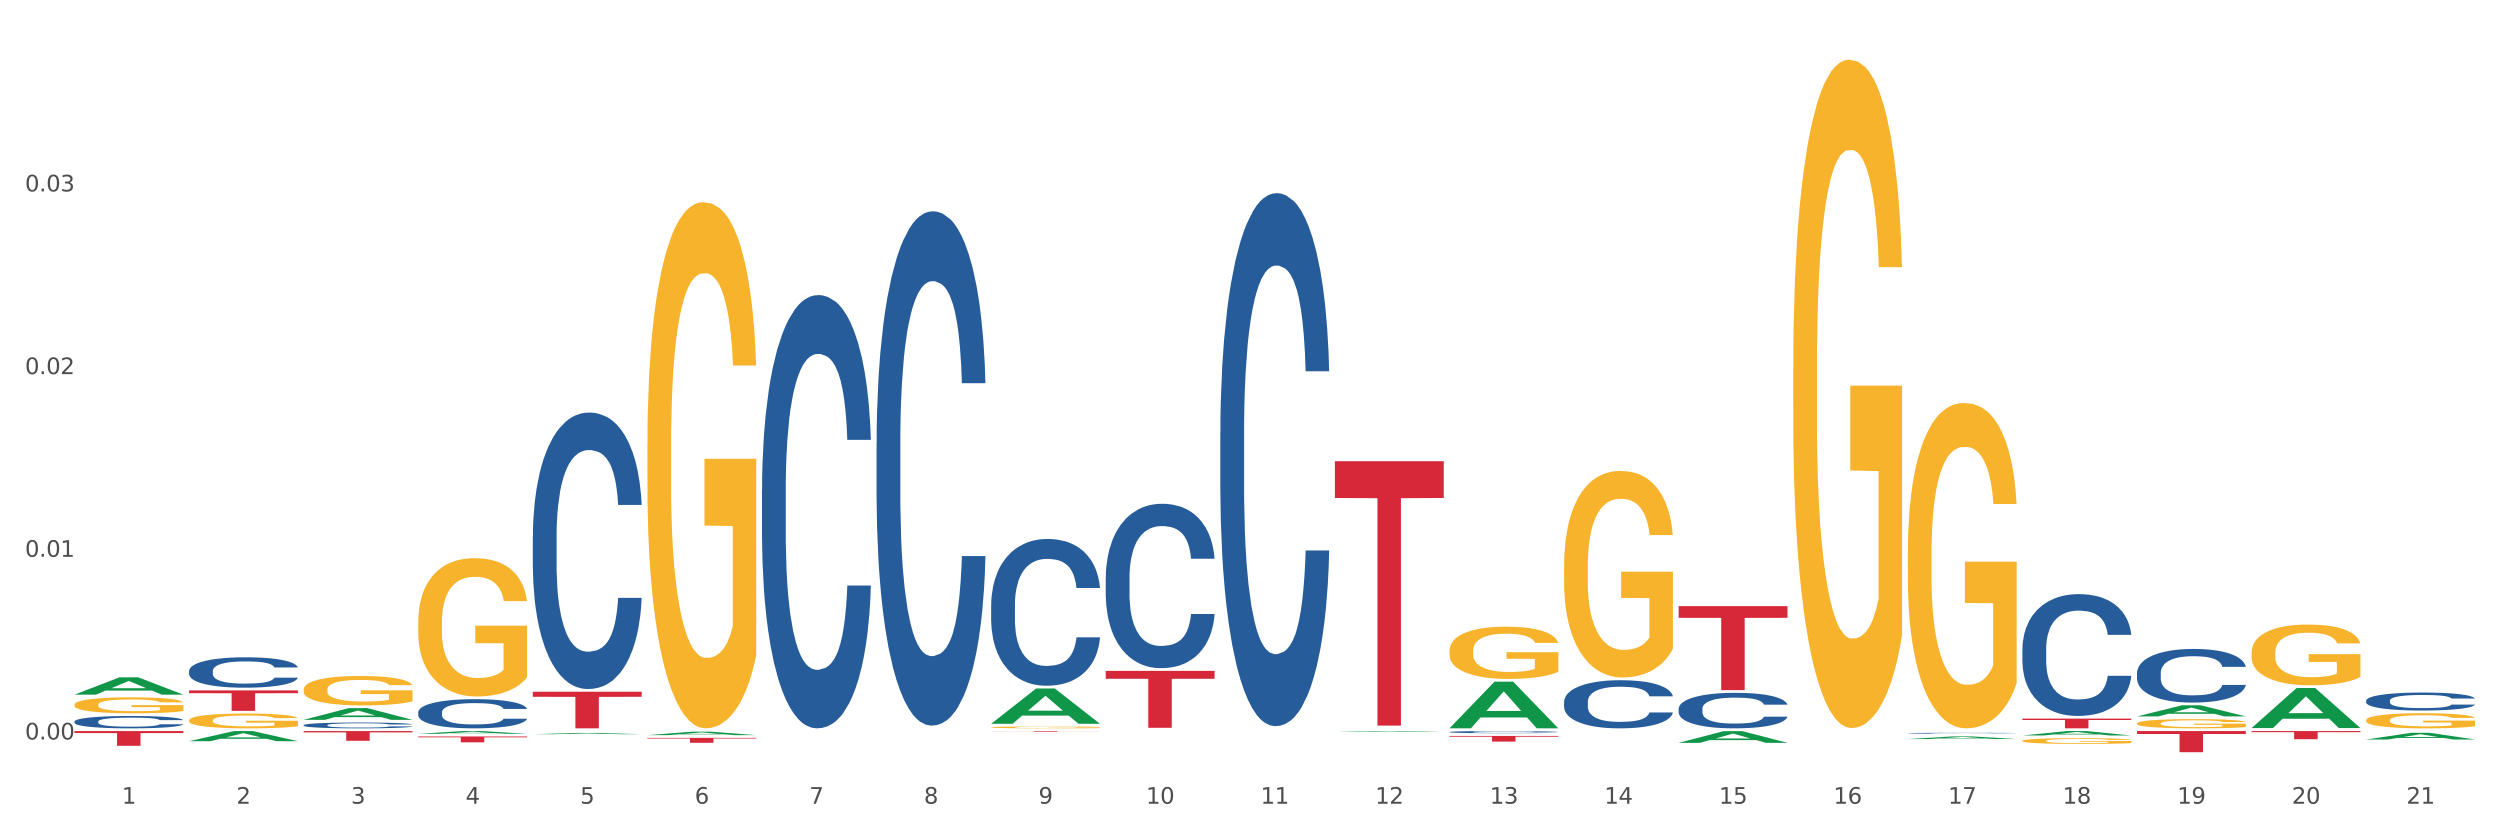 <?xml version="1.0" encoding="utf-8" standalone="no"?>
<!DOCTYPE svg PUBLIC "-//W3C//DTD SVG 1.1//EN"
  "http://www.w3.org/Graphics/SVG/1.1/DTD/svg11.dtd">
<svg xmlns:xlink="http://www.w3.org/1999/xlink" width="1080pt" height="360pt" viewBox="0 0 1080 360" xmlns="http://www.w3.org/2000/svg" version="1.1">
 <rect x="0" y="0" width="1080" height="360" fill="#333333" stroke="none"/>
 <defs>
  <style type="text/css">*{stroke-linejoin: round; stroke-linecap: butt}</style>
 </defs>
 <g id="figure_1">
  <g id="patch_1">
   <path d="M 0 360 
L 1080 360 
L 1080 0 
L 0 0 
z
" style="fill: #ffffff; stroke: #ffffff; stroke-linejoin: miter"/>
  </g>
  <g id="axes_1">
   <g id="matplotlib.axis_1">
    <g id="xtick_1">
     <g id="text_1">
      <!-- 1 -->
      <g style="fill: #4d4d4d" transform="translate(52.633 347.204) scale(0.096 -0.096)">
       <defs>
        <path id="DejaVuSans-31" d="M 794 531 
L 1825 531 
L 1825 4091 
L 703 3866 
L 703 4441 
L 1819 4666 
L 2450 4666 
L 2450 531 
L 3481 531 
L 3481 0 
L 794 0 
L 794 531 
z
" transform="scale(0.016)"/>
       </defs>
       <use xlink:href="#DejaVuSans-31"/>
      </g>
     </g>
    </g>
    <g id="xtick_2">
     <g id="text_2">
      <!-- 2 -->
      <g style="fill: #4d4d4d" transform="translate(102.133 347.204) scale(0.096 -0.096)">
       <defs>
        <path id="DejaVuSans-32" d="M 1228 531 
L 3431 531 
L 3431 0 
L 469 0 
L 469 531 
Q 828 903 1448 1529 
Q 2069 2156 2228 2338 
Q 2531 2678 2651 2914 
Q 2772 3150 2772 3378 
Q 2772 3750 2511 3984 
Q 2250 4219 1831 4219 
Q 1534 4219 1204 4116 
Q 875 4013 500 3803 
L 500 4441 
Q 881 4594 1212 4672 
Q 1544 4750 1819 4750 
Q 2544 4750 2975 4387 
Q 3406 4025 3406 3419 
Q 3406 3131 3298 2873 
Q 3191 2616 2906 2266 
Q 2828 2175 2409 1742 
Q 1991 1309 1228 531 
z
" transform="scale(0.016)"/>
       </defs>
       <use xlink:href="#DejaVuSans-32"/>
      </g>
     </g>
    </g>
    <g id="xtick_3">
     <g id="text_3">
      <!-- 3 -->
      <g style="fill: #4d4d4d" transform="translate(151.633 347.204) scale(0.096 -0.096)">
       <defs>
        <path id="DejaVuSans-33" d="M 2597 2516 
Q 3050 2419 3304 2112 
Q 3559 1806 3559 1356 
Q 3559 666 3084 287 
Q 2609 -91 1734 -91 
Q 1441 -91 1130 -33 
Q 819 25 488 141 
L 488 750 
Q 750 597 1062 519 
Q 1375 441 1716 441 
Q 2309 441 2620 675 
Q 2931 909 2931 1356 
Q 2931 1769 2642 2001 
Q 2353 2234 1838 2234 
L 1294 2234 
L 1294 2753 
L 1863 2753 
Q 2328 2753 2575 2939 
Q 2822 3125 2822 3475 
Q 2822 3834 2567 4026 
Q 2313 4219 1838 4219 
Q 1578 4219 1281 4162 
Q 984 4106 628 3988 
L 628 4550 
Q 988 4650 1302 4700 
Q 1616 4750 1894 4750 
Q 2613 4750 3031 4423 
Q 3450 4097 3450 3541 
Q 3450 3153 3228 2886 
Q 3006 2619 2597 2516 
z
" transform="scale(0.016)"/>
       </defs>
       <use xlink:href="#DejaVuSans-33"/>
      </g>
     </g>
    </g>
    <g id="xtick_4">
     <g id="text_4">
      <!-- 4 -->
      <g style="fill: #4d4d4d" transform="translate(201.133 347.204) scale(0.096 -0.096)">
       <defs>
        <path id="DejaVuSans-34" d="M 2419 4116 
L 825 1625 
L 2419 1625 
L 2419 4116 
z
M 2253 4666 
L 3047 4666 
L 3047 1625 
L 3713 1625 
L 3713 1100 
L 3047 1100 
L 3047 0 
L 2419 0 
L 2419 1100 
L 313 1100 
L 313 1709 
L 2253 4666 
z
" transform="scale(0.016)"/>
       </defs>
       <use xlink:href="#DejaVuSans-34"/>
      </g>
     </g>
    </g>
    <g id="xtick_5">
     <g id="text_5">
      <!-- 5 -->
      <g style="fill: #4d4d4d" transform="translate(250.633 347.204) scale(0.096 -0.096)">
       <defs>
        <path id="DejaVuSans-35" d="M 691 4666 
L 3169 4666 
L 3169 4134 
L 1269 4134 
L 1269 2991 
Q 1406 3038 1543 3061 
Q 1681 3084 1819 3084 
Q 2600 3084 3056 2656 
Q 3513 2228 3513 1497 
Q 3513 744 3044 326 
Q 2575 -91 1722 -91 
Q 1428 -91 1123 -41 
Q 819 9 494 109 
L 494 744 
Q 775 591 1075 516 
Q 1375 441 1709 441 
Q 2250 441 2565 725 
Q 2881 1009 2881 1497 
Q 2881 1984 2565 2268 
Q 2250 2553 1709 2553 
Q 1456 2553 1204 2497 
Q 953 2441 691 2322 
L 691 4666 
z
" transform="scale(0.016)"/>
       </defs>
       <use xlink:href="#DejaVuSans-35"/>
      </g>
     </g>
    </g>
    <g id="xtick_6">
     <g id="text_6">
      <!-- 6 -->
      <g style="fill: #4d4d4d" transform="translate(300.134 347.204) scale(0.096 -0.096)">
       <defs>
        <path id="DejaVuSans-36" d="M 2113 2584 
Q 1688 2584 1439 2293 
Q 1191 2003 1191 1497 
Q 1191 994 1439 701 
Q 1688 409 2113 409 
Q 2538 409 2786 701 
Q 3034 994 3034 1497 
Q 3034 2003 2786 2293 
Q 2538 2584 2113 2584 
z
M 3366 4563 
L 3366 3988 
Q 3128 4100 2886 4159 
Q 2644 4219 2406 4219 
Q 1781 4219 1451 3797 
Q 1122 3375 1075 2522 
Q 1259 2794 1537 2939 
Q 1816 3084 2150 3084 
Q 2853 3084 3261 2657 
Q 3669 2231 3669 1497 
Q 3669 778 3244 343 
Q 2819 -91 2113 -91 
Q 1303 -91 875 529 
Q 447 1150 447 2328 
Q 447 3434 972 4092 
Q 1497 4750 2381 4750 
Q 2619 4750 2861 4703 
Q 3103 4656 3366 4563 
z
" transform="scale(0.016)"/>
       </defs>
       <use xlink:href="#DejaVuSans-36"/>
      </g>
     </g>
    </g>
    <g id="xtick_7">
     <g id="text_7">
      <!-- 7 -->
      <g style="fill: #4d4d4d" transform="translate(349.634 347.204) scale(0.096 -0.096)">
       <defs>
        <path id="DejaVuSans-37" d="M 525 4666 
L 3525 4666 
L 3525 4397 
L 1831 0 
L 1172 0 
L 2766 4134 
L 525 4134 
L 525 4666 
z
" transform="scale(0.016)"/>
       </defs>
       <use xlink:href="#DejaVuSans-37"/>
      </g>
     </g>
    </g>
    <g id="xtick_8">
     <g id="text_8">
      <!-- 8 -->
      <g style="fill: #4d4d4d" transform="translate(399.134 347.204) scale(0.096 -0.096)">
       <defs>
        <path id="DejaVuSans-38" d="M 2034 2216 
Q 1584 2216 1326 1975 
Q 1069 1734 1069 1313 
Q 1069 891 1326 650 
Q 1584 409 2034 409 
Q 2484 409 2743 651 
Q 3003 894 3003 1313 
Q 3003 1734 2745 1975 
Q 2488 2216 2034 2216 
z
M 1403 2484 
Q 997 2584 770 2862 
Q 544 3141 544 3541 
Q 544 4100 942 4425 
Q 1341 4750 2034 4750 
Q 2731 4750 3128 4425 
Q 3525 4100 3525 3541 
Q 3525 3141 3298 2862 
Q 3072 2584 2669 2484 
Q 3125 2378 3379 2068 
Q 3634 1759 3634 1313 
Q 3634 634 3220 271 
Q 2806 -91 2034 -91 
Q 1263 -91 848 271 
Q 434 634 434 1313 
Q 434 1759 690 2068 
Q 947 2378 1403 2484 
z
M 1172 3481 
Q 1172 3119 1398 2916 
Q 1625 2713 2034 2713 
Q 2441 2713 2670 2916 
Q 2900 3119 2900 3481 
Q 2900 3844 2670 4047 
Q 2441 4250 2034 4250 
Q 1625 4250 1398 4047 
Q 1172 3844 1172 3481 
z
" transform="scale(0.016)"/>
       </defs>
       <use xlink:href="#DejaVuSans-38"/>
      </g>
     </g>
    </g>
    <g id="xtick_9">
     <g id="text_9">
      <!-- 9 -->
      <g style="fill: #4d4d4d" transform="translate(448.634 347.204) scale(0.096 -0.096)">
       <defs>
        <path id="DejaVuSans-39" d="M 703 97 
L 703 672 
Q 941 559 1184 500 
Q 1428 441 1663 441 
Q 2288 441 2617 861 
Q 2947 1281 2994 2138 
Q 2813 1869 2534 1725 
Q 2256 1581 1919 1581 
Q 1219 1581 811 2004 
Q 403 2428 403 3163 
Q 403 3881 828 4315 
Q 1253 4750 1959 4750 
Q 2769 4750 3195 4129 
Q 3622 3509 3622 2328 
Q 3622 1225 3098 567 
Q 2575 -91 1691 -91 
Q 1453 -91 1209 -44 
Q 966 3 703 97 
z
M 1959 2075 
Q 2384 2075 2632 2365 
Q 2881 2656 2881 3163 
Q 2881 3666 2632 3958 
Q 2384 4250 1959 4250 
Q 1534 4250 1286 3958 
Q 1038 3666 1038 3163 
Q 1038 2656 1286 2365 
Q 1534 2075 1959 2075 
z
" transform="scale(0.016)"/>
       </defs>
       <use xlink:href="#DejaVuSans-39"/>
      </g>
     </g>
    </g>
    <g id="xtick_10">
     <g id="text_10">
      <!-- 10 -->
      <g style="fill: #4d4d4d" transform="translate(495.079 347.204) scale(0.096 -0.096)">
       <defs>
        <path id="DejaVuSans-30" d="M 2034 4250 
Q 1547 4250 1301 3770 
Q 1056 3291 1056 2328 
Q 1056 1369 1301 889 
Q 1547 409 2034 409 
Q 2525 409 2770 889 
Q 3016 1369 3016 2328 
Q 3016 3291 2770 3770 
Q 2525 4250 2034 4250 
z
M 2034 4750 
Q 2819 4750 3233 4129 
Q 3647 3509 3647 2328 
Q 3647 1150 3233 529 
Q 2819 -91 2034 -91 
Q 1250 -91 836 529 
Q 422 1150 422 2328 
Q 422 3509 836 4129 
Q 1250 4750 2034 4750 
z
" transform="scale(0.016)"/>
       </defs>
       <use xlink:href="#DejaVuSans-31"/>
       <use xlink:href="#DejaVuSans-30" transform="translate(63.623 0)"/>
      </g>
     </g>
    </g>
    <g id="xtick_11">
     <g id="text_11">
      <!-- 11 -->
      <g style="fill: #4d4d4d" transform="translate(544.58 347.204) scale(0.096 -0.096)">
       <use xlink:href="#DejaVuSans-31"/>
       <use xlink:href="#DejaVuSans-31" transform="translate(63.623 0)"/>
      </g>
     </g>
    </g>
    <g id="xtick_12">
     <g id="text_12">
      <!-- 12 -->
      <g style="fill: #4d4d4d" transform="translate(594.08 347.204) scale(0.096 -0.096)">
       <use xlink:href="#DejaVuSans-31"/>
       <use xlink:href="#DejaVuSans-32" transform="translate(63.623 0)"/>
      </g>
     </g>
    </g>
    <g id="xtick_13">
     <g id="text_13">
      <!-- 13 -->
      <g style="fill: #4d4d4d" transform="translate(643.58 347.204) scale(0.096 -0.096)">
       <use xlink:href="#DejaVuSans-31"/>
       <use xlink:href="#DejaVuSans-33" transform="translate(63.623 0)"/>
      </g>
     </g>
    </g>
    <g id="xtick_14">
     <g id="text_14">
      <!-- 14 -->
      <g style="fill: #4d4d4d" transform="translate(693.08 347.204) scale(0.096 -0.096)">
       <use xlink:href="#DejaVuSans-31"/>
       <use xlink:href="#DejaVuSans-34" transform="translate(63.623 0)"/>
      </g>
     </g>
    </g>
    <g id="xtick_15">
     <g id="text_15">
      <!-- 15 -->
      <g style="fill: #4d4d4d" transform="translate(742.58 347.204) scale(0.096 -0.096)">
       <use xlink:href="#DejaVuSans-31"/>
       <use xlink:href="#DejaVuSans-35" transform="translate(63.623 0)"/>
      </g>
     </g>
    </g>
    <g id="xtick_16">
     <g id="text_16">
      <!-- 16 -->
      <g style="fill: #4d4d4d" transform="translate(792.08 347.204) scale(0.096 -0.096)">
       <use xlink:href="#DejaVuSans-31"/>
       <use xlink:href="#DejaVuSans-36" transform="translate(63.623 0)"/>
      </g>
     </g>
    </g>
    <g id="xtick_17">
     <g id="text_17">
      <!-- 17 -->
      <g style="fill: #4d4d4d" transform="translate(841.58 347.204) scale(0.096 -0.096)">
       <use xlink:href="#DejaVuSans-31"/>
       <use xlink:href="#DejaVuSans-37" transform="translate(63.623 0)"/>
      </g>
     </g>
    </g>
    <g id="xtick_18">
     <g id="text_18">
      <!-- 18 -->
      <g style="fill: #4d4d4d" transform="translate(891.08 347.204) scale(0.096 -0.096)">
       <use xlink:href="#DejaVuSans-31"/>
       <use xlink:href="#DejaVuSans-38" transform="translate(63.623 0)"/>
      </g>
     </g>
    </g>
    <g id="xtick_19">
     <g id="text_19">
      <!-- 19 -->
      <g style="fill: #4d4d4d" transform="translate(940.58 347.204) scale(0.096 -0.096)">
       <use xlink:href="#DejaVuSans-31"/>
       <use xlink:href="#DejaVuSans-39" transform="translate(63.623 0)"/>
      </g>
     </g>
    </g>
    <g id="xtick_20">
     <g id="text_20">
      <!-- 20 -->
      <g style="fill: #4d4d4d" transform="translate(990.08 347.204) scale(0.096 -0.096)">
       <use xlink:href="#DejaVuSans-32"/>
       <use xlink:href="#DejaVuSans-30" transform="translate(63.623 0)"/>
      </g>
     </g>
    </g>
    <g id="xtick_21">
     <g id="text_21">
      <!-- 21 -->
      <g style="fill: #4d4d4d" transform="translate(1039.58 347.204) scale(0.096 -0.096)">
       <use xlink:href="#DejaVuSans-32"/>
       <use xlink:href="#DejaVuSans-31" transform="translate(63.623 0)"/>
      </g>
     </g>
    </g>
    <g id="xtick_22"/>
    <g id="xtick_23"/>
    <g id="xtick_24"/>
    <g id="xtick_25"/>
    <g id="xtick_26"/>
    <g id="xtick_27"/>
    <g id="xtick_28"/>
    <g id="xtick_29"/>
    <g id="xtick_30"/>
    <g id="xtick_31"/>
    <g id="xtick_32"/>
    <g id="xtick_33"/>
    <g id="xtick_34"/>
    <g id="xtick_35"/>
    <g id="xtick_36"/>
    <g id="xtick_37"/>
    <g id="xtick_38"/>
    <g id="xtick_39"/>
    <g id="xtick_40"/>
    <g id="xtick_41"/>
   </g>
   <g id="matplotlib.axis_2">
    <g id="ytick_1">
     <g id="text_22">
      <!-- 0.00 -->
      <g style="fill: #4d4d4d" transform="translate(10.8 319.454) scale(0.096 -0.096)">
       <defs>
        <path id="DejaVuSans-2e" d="M 684 794 
L 1344 794 
L 1344 0 
L 684 0 
L 684 794 
z
" transform="scale(0.016)"/>
       </defs>
       <use xlink:href="#DejaVuSans-30"/>
       <use xlink:href="#DejaVuSans-2e" transform="translate(63.623 0)"/>
       <use xlink:href="#DejaVuSans-30" transform="translate(95.41 0)"/>
       <use xlink:href="#DejaVuSans-30" transform="translate(159.033 0)"/>
      </g>
     </g>
    </g>
    <g id="ytick_2">
     <g id="text_23">
      <!-- 0.01 -->
      <g style="fill: #4d4d4d" transform="translate(10.8 240.534) scale(0.096 -0.096)">
       <use xlink:href="#DejaVuSans-30"/>
       <use xlink:href="#DejaVuSans-2e" transform="translate(63.623 0)"/>
       <use xlink:href="#DejaVuSans-30" transform="translate(95.41 0)"/>
       <use xlink:href="#DejaVuSans-31" transform="translate(159.033 0)"/>
      </g>
     </g>
    </g>
    <g id="ytick_3">
     <g id="text_24">
      <!-- 0.02 -->
      <g style="fill: #4d4d4d" transform="translate(10.8 161.614) scale(0.096 -0.096)">
       <use xlink:href="#DejaVuSans-30"/>
       <use xlink:href="#DejaVuSans-2e" transform="translate(63.623 0)"/>
       <use xlink:href="#DejaVuSans-30" transform="translate(95.41 0)"/>
       <use xlink:href="#DejaVuSans-32" transform="translate(159.033 0)"/>
      </g>
     </g>
    </g>
    <g id="ytick_4">
     <g id="text_25">
      <!-- 0.03 -->
      <g style="fill: #4d4d4d" transform="translate(10.8 82.693) scale(0.096 -0.096)">
       <use xlink:href="#DejaVuSans-30"/>
       <use xlink:href="#DejaVuSans-2e" transform="translate(63.623 0)"/>
       <use xlink:href="#DejaVuSans-30" transform="translate(95.41 0)"/>
       <use xlink:href="#DejaVuSans-33" transform="translate(159.033 0)"/>
      </g>
     </g>
    </g>
    <g id="ytick_5"/>
    <g id="ytick_6"/>
    <g id="ytick_7"/>
    <g id="ytick_8"/>
   </g>
   <g id="PolyCollection_1">
    <path d="M 32.175 300.082 
L 32.223 300.074 
L 51.615 292.599 
L 59.663 292.592 
L 79.2 300.096 
L 69.892 300.096 
L 65.674 298.348 
L 45.652 298.348 
L 45.507 298.377 
L 41.435 300.096 
L 32.175 300.096 
L 32.175 300.082 
L 48.173 297.306 
L 63.153 297.299 
L 55.736 294.192 
L 55.639 294.178 
L 55.542 294.199 
L 48.125 297.299 
L 48.173 297.306 
L 32.175 300.082 
z
" clip-path="url(#pa557d4a73e)" style="fill: #109648"/>
    <path d="M 81.675 320.182 
L 81.723 320.178 
L 101.115 315.811 
L 109.163 315.807 
L 128.7 320.19 
L 119.392 320.19 
L 115.174 319.17 
L 95.152 319.17 
L 95.007 319.186 
L 90.935 320.19 
L 81.675 320.19 
L 81.675 320.182 
L 97.673 318.56 
L 112.653 318.556 
L 105.236 316.741 
L 105.139 316.733 
L 105.042 316.745 
L 97.625 318.556 
L 97.673 318.56 
L 81.675 320.182 
z
" clip-path="url(#pa557d4a73e)" style="fill: #109648"/>
    <path d="M 675.675 303.196 
L 675.731 303.177 
L 675.731 302.645 
L 675.897 301.923 
L 676.509 300.594 
L 677.287 299.587 
L 678.621 298.41 
L 679.344 297.916 
L 680.289 297.366 
L 682.234 296.473 
L 684.457 295.713 
L 686.014 295.296 
L 687.181 295.03 
L 689.794 294.555 
L 691.294 294.346 
L 692.851 294.175 
L 694.185 294.061 
L 696.408 293.928 
L 698.187 293.871 
L 700.244 293.852 
L 701.967 293.871 
L 704.246 293.947 
L 707.581 294.175 
L 708.859 294.308 
L 710.582 294.536 
L 712.361 294.84 
L 713.806 295.144 
L 715.474 295.581 
L 717.197 296.15 
L 718.865 296.872 
L 720.032 297.536 
L 720.977 298.239 
L 721.811 299.094 
L 722.422 300.024 
L 722.7 300.803 
L 712.528 300.803 
L 712.25 300.1 
L 711.694 299.341 
L 711.138 298.828 
L 710.527 298.41 
L 709.582 297.935 
L 708.748 297.631 
L 707.359 297.271 
L 706.08 297.043 
L 705.024 296.91 
L 703.745 296.796 
L 701.022 296.682 
L 699.076 296.682 
L 697.853 296.72 
L 696.353 296.815 
L 695.074 296.948 
L 693.573 297.176 
L 692.406 297.423 
L 691.239 297.745 
L 690.572 297.973 
L 689.571 298.391 
L 688.904 298.733 
L 688.015 299.322 
L 687.515 299.739 
L 686.625 300.822 
L 686.236 301.619 
L 686.069 302.17 
L 685.958 302.778 
L 685.958 305.74 
L 686.292 307.069 
L 686.57 307.639 
L 687.014 308.285 
L 687.848 309.12 
L 689.071 309.937 
L 690.349 310.526 
L 691.406 310.886 
L 692.406 311.152 
L 693.407 311.361 
L 694.63 311.551 
L 695.63 311.665 
L 697.131 311.779 
L 698.91 311.836 
L 700.299 311.836 
L 703.134 311.741 
L 704.413 311.646 
L 705.635 311.513 
L 706.969 311.304 
L 708.026 311.076 
L 708.637 310.905 
L 709.638 310.545 
L 710.416 310.165 
L 711.083 309.728 
L 711.527 309.348 
L 712.028 308.779 
L 712.417 308.133 
L 712.528 307.791 
L 722.7 307.791 
L 722.478 308.475 
L 722.089 309.139 
L 721.31 310.032 
L 720.699 310.545 
L 719.754 311.171 
L 718.753 311.703 
L 717.364 312.292 
L 716.085 312.728 
L 714.751 313.108 
L 713.306 313.45 
L 710.694 313.925 
L 709.749 314.058 
L 707.748 314.286 
L 706.191 314.419 
L 703.912 314.552 
L 701.578 314.627 
L 699.132 314.646 
L 696.964 314.608 
L 694.574 314.495 
L 693.073 314.381 
L 691.406 314.21 
L 689.46 313.944 
L 687.626 313.621 
L 685.903 313.241 
L 684.291 312.804 
L 682.79 312.311 
L 680.844 311.494 
L 679.399 310.697 
L 678.343 309.956 
L 677.62 309.329 
L 676.898 308.532 
L 676.509 307.981 
L 675.897 306.652 
L 675.675 305.417 
L 675.675 303.196 
z
" clip-path="url(#pa557d4a73e)" style="fill: #255c99"/>
    <path d="M 527.175 186.897 
L 527.231 186.687 
L 527.231 180.798 
L 527.397 172.807 
L 528.009 158.086 
L 528.787 146.941 
L 530.121 133.902 
L 530.844 128.435 
L 531.789 122.336 
L 533.734 112.452 
L 535.957 104.04 
L 537.514 99.414 
L 538.681 96.47 
L 541.294 91.212 
L 542.794 88.899 
L 544.351 87.006 
L 545.685 85.745 
L 547.908 84.273 
L 549.687 83.642 
L 551.744 83.431 
L 553.467 83.642 
L 555.746 84.483 
L 559.081 87.006 
L 560.359 88.478 
L 562.082 91.002 
L 563.861 94.367 
L 565.306 97.732 
L 566.974 102.568 
L 568.697 108.877 
L 570.365 116.868 
L 571.532 124.229 
L 572.477 132.01 
L 573.311 141.473 
L 573.922 151.778 
L 574.2 160.4 
L 564.028 160.4 
L 563.75 152.619 
L 563.194 144.207 
L 562.638 138.529 
L 562.027 133.902 
L 561.082 128.645 
L 560.248 125.28 
L 558.859 121.285 
L 557.58 118.761 
L 556.524 117.289 
L 555.245 116.027 
L 552.522 114.765 
L 550.576 114.765 
L 549.353 115.186 
L 547.853 116.238 
L 546.574 117.71 
L 545.073 120.233 
L 543.906 122.967 
L 542.739 126.542 
L 542.072 129.066 
L 541.071 133.692 
L 540.404 137.477 
L 539.515 143.997 
L 539.015 148.623 
L 538.125 160.61 
L 537.736 169.442 
L 537.569 175.541 
L 537.458 182.27 
L 537.458 215.077 
L 537.792 229.797 
L 538.07 236.106 
L 538.514 243.256 
L 539.348 252.509 
L 540.571 261.552 
L 541.849 268.071 
L 542.906 272.067 
L 543.906 275.011 
L 544.907 277.324 
L 546.13 279.427 
L 547.13 280.689 
L 548.631 281.951 
L 550.41 282.582 
L 551.799 282.582 
L 554.634 281.53 
L 555.913 280.479 
L 557.135 279.006 
L 558.469 276.693 
L 559.526 274.17 
L 560.137 272.277 
L 561.138 268.281 
L 561.916 264.075 
L 562.583 259.239 
L 563.027 255.033 
L 563.528 248.724 
L 563.917 241.574 
L 564.028 237.788 
L 574.2 237.788 
L 573.978 245.359 
L 573.589 252.719 
L 572.81 262.603 
L 572.199 268.281 
L 571.254 275.221 
L 570.253 281.109 
L 568.864 287.629 
L 567.585 292.465 
L 566.251 296.671 
L 564.806 300.457 
L 562.194 305.714 
L 561.249 307.186 
L 559.248 309.71 
L 557.691 311.182 
L 555.412 312.654 
L 553.078 313.495 
L 550.632 313.705 
L 548.464 313.285 
L 546.074 312.023 
L 544.573 310.761 
L 542.906 308.868 
L 540.96 305.924 
L 539.126 302.349 
L 537.403 298.143 
L 535.791 293.307 
L 534.29 287.839 
L 532.344 278.796 
L 530.899 269.964 
L 529.843 261.762 
L 529.12 254.822 
L 528.398 245.99 
L 528.009 239.891 
L 527.397 225.171 
L 527.175 211.502 
L 527.175 186.897 
z
" clip-path="url(#pa557d4a73e)" style="fill: #255c99"/>
    <path d="M 824.175 316.741 
L 824.231 316.74 
L 824.231 316.73 
L 824.397 316.717 
L 825.009 316.692 
L 825.787 316.673 
L 827.121 316.652 
L 827.844 316.642 
L 828.789 316.632 
L 830.734 316.615 
L 832.957 316.601 
L 834.514 316.594 
L 835.681 316.589 
L 838.294 316.58 
L 839.794 316.576 
L 841.351 316.573 
L 842.685 316.571 
L 844.908 316.568 
L 846.687 316.567 
L 848.744 316.567 
L 850.467 316.567 
L 852.746 316.568 
L 856.081 316.573 
L 857.359 316.575 
L 859.082 316.579 
L 860.861 316.585 
L 862.306 316.591 
L 863.974 316.599 
L 865.697 316.609 
L 867.365 316.623 
L 868.532 316.635 
L 869.477 316.648 
L 870.311 316.664 
L 870.922 316.682 
L 871.2 316.696 
L 861.028 316.696 
L 860.75 316.683 
L 860.194 316.669 
L 859.638 316.659 
L 859.027 316.652 
L 858.082 316.643 
L 857.248 316.637 
L 855.859 316.63 
L 854.58 316.626 
L 853.524 316.624 
L 852.245 316.621 
L 849.522 316.619 
L 847.576 316.619 
L 846.353 316.62 
L 844.853 316.622 
L 843.574 316.624 
L 842.073 316.629 
L 840.906 316.633 
L 839.739 316.639 
L 839.072 316.643 
L 838.071 316.651 
L 837.404 316.658 
L 836.515 316.669 
L 836.015 316.676 
L 835.125 316.696 
L 834.736 316.711 
L 834.569 316.722 
L 834.458 316.733 
L 834.458 316.788 
L 834.792 316.813 
L 835.07 316.823 
L 835.514 316.835 
L 836.348 316.851 
L 837.571 316.866 
L 838.849 316.877 
L 839.906 316.884 
L 840.906 316.889 
L 841.907 316.893 
L 843.13 316.896 
L 844.13 316.898 
L 845.631 316.901 
L 847.41 316.902 
L 848.799 316.902 
L 851.634 316.9 
L 852.913 316.898 
L 854.135 316.896 
L 855.469 316.892 
L 856.526 316.887 
L 857.137 316.884 
L 858.138 316.878 
L 858.916 316.871 
L 859.583 316.862 
L 860.027 316.855 
L 860.528 316.845 
L 860.917 316.833 
L 861.028 316.826 
L 871.2 316.826 
L 870.978 316.839 
L 870.589 316.851 
L 869.81 316.868 
L 869.199 316.878 
L 868.254 316.889 
L 867.253 316.899 
L 865.864 316.91 
L 864.585 316.918 
L 863.251 316.925 
L 861.806 316.932 
L 859.194 316.941 
L 858.249 316.943 
L 856.248 316.947 
L 854.691 316.95 
L 852.412 316.952 
L 850.078 316.954 
L 847.632 316.954 
L 845.464 316.953 
L 843.074 316.951 
L 841.573 316.949 
L 839.906 316.946 
L 837.96 316.941 
L 836.126 316.935 
L 834.403 316.928 
L 832.791 316.92 
L 831.29 316.91 
L 829.344 316.895 
L 827.899 316.88 
L 826.843 316.867 
L 826.12 316.855 
L 825.398 316.84 
L 825.009 316.83 
L 824.397 316.805 
L 824.175 316.782 
L 824.175 316.741 
z
" clip-path="url(#pa557d4a73e)" style="fill: #255c99"/>
    <path d="M 725.175 306.195 
L 725.231 306.181 
L 725.231 305.789 
L 725.397 305.256 
L 726.009 304.275 
L 726.787 303.532 
L 728.121 302.663 
L 728.844 302.299 
L 729.789 301.893 
L 731.734 301.234 
L 733.957 300.673 
L 735.514 300.365 
L 736.681 300.169 
L 739.294 299.818 
L 740.794 299.664 
L 742.351 299.538 
L 743.685 299.454 
L 745.908 299.356 
L 747.687 299.314 
L 749.744 299.3 
L 751.467 299.314 
L 753.746 299.37 
L 757.081 299.538 
L 758.359 299.636 
L 760.082 299.804 
L 761.861 300.029 
L 763.306 300.253 
L 764.974 300.575 
L 766.697 300.996 
L 768.365 301.528 
L 769.532 302.019 
L 770.477 302.537 
L 771.311 303.168 
L 771.922 303.855 
L 772.2 304.429 
L 762.028 304.429 
L 761.75 303.911 
L 761.194 303.35 
L 760.638 302.972 
L 760.027 302.663 
L 759.082 302.313 
L 758.248 302.089 
L 756.859 301.822 
L 755.58 301.654 
L 754.524 301.556 
L 753.245 301.472 
L 750.522 301.388 
L 748.576 301.388 
L 747.353 301.416 
L 745.853 301.486 
L 744.574 301.584 
L 743.073 301.752 
L 741.906 301.935 
L 740.739 302.173 
L 740.072 302.341 
L 739.071 302.649 
L 738.404 302.902 
L 737.515 303.336 
L 737.015 303.644 
L 736.125 304.443 
L 735.736 305.032 
L 735.569 305.438 
L 735.458 305.887 
L 735.458 308.073 
L 735.792 309.054 
L 736.07 309.475 
L 736.514 309.951 
L 737.348 310.568 
L 738.571 311.171 
L 739.849 311.605 
L 740.906 311.871 
L 741.906 312.068 
L 742.907 312.222 
L 744.13 312.362 
L 745.13 312.446 
L 746.631 312.53 
L 748.41 312.572 
L 749.799 312.572 
L 752.634 312.502 
L 753.913 312.432 
L 755.135 312.334 
L 756.469 312.18 
L 757.526 312.012 
L 758.137 311.885 
L 759.138 311.619 
L 759.916 311.339 
L 760.583 311.017 
L 761.027 310.736 
L 761.528 310.316 
L 761.917 309.839 
L 762.028 309.587 
L 772.2 309.587 
L 771.978 310.092 
L 771.589 310.582 
L 770.81 311.241 
L 770.199 311.619 
L 769.254 312.082 
L 768.253 312.474 
L 766.864 312.909 
L 765.585 313.231 
L 764.251 313.511 
L 762.806 313.764 
L 760.194 314.114 
L 759.249 314.212 
L 757.248 314.38 
L 755.691 314.478 
L 753.412 314.576 
L 751.078 314.632 
L 748.632 314.646 
L 746.464 314.618 
L 744.074 314.534 
L 742.573 314.45 
L 740.906 314.324 
L 738.96 314.128 
L 737.126 313.89 
L 735.403 313.609 
L 733.791 313.287 
L 732.29 312.923 
L 730.344 312.32 
L 728.899 311.731 
L 727.843 311.185 
L 727.12 310.722 
L 726.398 310.134 
L 726.009 309.727 
L 725.397 308.746 
L 725.175 307.835 
L 725.175 306.195 
z
" clip-path="url(#pa557d4a73e)" style="fill: #255c99"/>
    <path d="M 626.175 316.235 
L 626.231 316.234 
L 626.231 316.21 
L 626.397 316.177 
L 627.009 316.116 
L 627.787 316.07 
L 629.121 316.016 
L 629.844 315.993 
L 630.789 315.968 
L 632.734 315.927 
L 634.957 315.892 
L 636.514 315.873 
L 637.681 315.861 
L 640.294 315.839 
L 641.794 315.829 
L 643.351 315.821 
L 644.685 315.816 
L 646.908 315.81 
L 648.687 315.808 
L 650.744 315.807 
L 652.467 315.808 
L 654.746 315.811 
L 658.081 315.821 
L 659.359 315.828 
L 661.082 315.838 
L 662.861 315.852 
L 664.306 315.866 
L 665.974 315.886 
L 667.697 315.912 
L 669.365 315.945 
L 670.532 315.976 
L 671.477 316.008 
L 672.311 316.047 
L 672.922 316.09 
L 673.2 316.125 
L 663.028 316.125 
L 662.75 316.093 
L 662.194 316.058 
L 661.638 316.035 
L 661.027 316.016 
L 660.082 315.994 
L 659.248 315.98 
L 657.859 315.963 
L 656.58 315.953 
L 655.524 315.947 
L 654.245 315.942 
L 651.522 315.936 
L 649.576 315.936 
L 648.353 315.938 
L 646.853 315.943 
L 645.574 315.949 
L 644.073 315.959 
L 642.906 315.97 
L 641.739 315.985 
L 641.072 315.996 
L 640.071 316.015 
L 639.404 316.03 
L 638.515 316.057 
L 638.015 316.077 
L 637.125 316.126 
L 636.736 316.163 
L 636.569 316.188 
L 636.458 316.216 
L 636.458 316.352 
L 636.792 316.413 
L 637.07 316.439 
L 637.514 316.469 
L 638.348 316.507 
L 639.571 316.544 
L 640.849 316.571 
L 641.906 316.588 
L 642.906 316.6 
L 643.907 316.61 
L 645.13 316.618 
L 646.13 316.624 
L 647.631 316.629 
L 649.41 316.631 
L 650.799 316.631 
L 653.634 316.627 
L 654.913 316.623 
L 656.135 316.617 
L 657.469 316.607 
L 658.526 316.597 
L 659.137 316.589 
L 660.138 316.572 
L 660.916 316.555 
L 661.583 316.535 
L 662.027 316.517 
L 662.528 316.491 
L 662.917 316.462 
L 663.028 316.446 
L 673.2 316.446 
L 672.978 316.477 
L 672.589 316.508 
L 671.81 316.549 
L 671.199 316.572 
L 670.254 316.601 
L 669.253 316.625 
L 667.864 316.652 
L 666.585 316.672 
L 665.251 316.69 
L 663.806 316.705 
L 661.194 316.727 
L 660.249 316.733 
L 658.248 316.744 
L 656.691 316.75 
L 654.412 316.756 
L 652.078 316.759 
L 649.632 316.76 
L 647.464 316.759 
L 645.074 316.753 
L 643.573 316.748 
L 641.906 316.74 
L 639.96 316.728 
L 638.126 316.713 
L 636.403 316.696 
L 634.791 316.676 
L 633.29 316.653 
L 631.344 316.616 
L 629.899 316.579 
L 628.843 316.545 
L 628.12 316.516 
L 627.398 316.48 
L 627.009 316.455 
L 626.397 316.394 
L 626.175 316.337 
L 626.175 316.235 
z
" clip-path="url(#pa557d4a73e)" style="fill: #255c99"/>
    <path d="M 873.675 280.306 
L 873.731 280.258 
L 873.731 278.913 
L 873.897 277.086 
L 874.509 273.722 
L 875.287 271.175 
L 876.621 268.195 
L 877.344 266.945 
L 878.289 265.551 
L 880.234 263.292 
L 882.457 261.37 
L 884.014 260.313 
L 885.181 259.64 
L 887.794 258.438 
L 889.294 257.909 
L 890.851 257.477 
L 892.185 257.189 
L 894.408 256.852 
L 896.187 256.708 
L 898.244 256.66 
L 899.967 256.708 
L 902.246 256.9 
L 905.581 257.477 
L 906.859 257.813 
L 908.582 258.39 
L 910.361 259.159 
L 911.806 259.928 
L 913.474 261.034 
L 915.197 262.475 
L 916.865 264.302 
L 918.032 265.984 
L 918.977 267.762 
L 919.811 269.925 
L 920.422 272.28 
L 920.7 274.251 
L 910.528 274.251 
L 910.25 272.472 
L 909.694 270.55 
L 909.138 269.252 
L 908.527 268.195 
L 907.582 266.993 
L 906.748 266.224 
L 905.359 265.311 
L 904.08 264.734 
L 903.024 264.398 
L 901.745 264.109 
L 899.022 263.821 
L 897.076 263.821 
L 895.853 263.917 
L 894.353 264.158 
L 893.074 264.494 
L 891.573 265.071 
L 890.406 265.696 
L 889.239 266.513 
L 888.572 267.089 
L 887.571 268.147 
L 886.904 269.012 
L 886.015 270.502 
L 885.515 271.559 
L 884.625 274.299 
L 884.236 276.317 
L 884.069 277.711 
L 883.958 279.249 
L 883.958 286.747 
L 884.292 290.111 
L 884.57 291.553 
L 885.014 293.187 
L 885.848 295.302 
L 887.071 297.368 
L 888.349 298.858 
L 889.406 299.772 
L 890.406 300.444 
L 891.407 300.973 
L 892.63 301.454 
L 893.63 301.742 
L 895.131 302.031 
L 896.91 302.175 
L 898.299 302.175 
L 901.134 301.934 
L 902.413 301.694 
L 903.635 301.358 
L 904.969 300.829 
L 906.026 300.252 
L 906.637 299.82 
L 907.638 298.906 
L 908.416 297.945 
L 909.083 296.84 
L 909.527 295.879 
L 910.028 294.437 
L 910.417 292.803 
L 910.528 291.937 
L 920.7 291.937 
L 920.478 293.668 
L 920.089 295.35 
L 919.31 297.609 
L 918.699 298.906 
L 917.754 300.493 
L 916.753 301.838 
L 915.364 303.328 
L 914.085 304.434 
L 912.751 305.395 
L 911.306 306.26 
L 908.694 307.462 
L 907.749 307.798 
L 905.748 308.375 
L 904.191 308.711 
L 901.912 309.048 
L 899.578 309.24 
L 897.132 309.288 
L 894.964 309.192 
L 892.574 308.903 
L 891.073 308.615 
L 889.406 308.182 
L 887.46 307.51 
L 885.626 306.693 
L 883.903 305.731 
L 882.291 304.626 
L 880.79 303.376 
L 878.844 301.31 
L 877.399 299.291 
L 876.343 297.417 
L 875.62 295.831 
L 874.898 293.812 
L 874.509 292.418 
L 873.897 289.054 
L 873.675 285.93 
L 873.675 280.306 
z
" clip-path="url(#pa557d4a73e)" style="fill: #255c99"/>
    <path d="M 972.675 315.807 
L 1019.7 315.807 
L 1019.7 316.298 
L 1001.202 316.301 
L 1001.202 319.339 
L 991.062 319.339 
L 991.062 316.301 
L 972.675 316.298 
L 972.675 315.81 
L 972.675 315.807 
z
" clip-path="url(#pa557d4a73e)" style="fill: #d62839"/>
    <path d="M 923.175 315.807 
L 970.2 315.807 
L 970.2 317.077 
L 951.702 317.086 
L 951.702 324.95 
L 941.562 324.95 
L 941.562 317.086 
L 923.175 317.077 
L 923.175 315.815 
L 923.175 315.807 
z
" clip-path="url(#pa557d4a73e)" style="fill: #d62839"/>
    <path d="M 131.175 315.807 
L 178.2 315.807 
L 178.2 316.391 
L 159.702 316.395 
L 159.702 320.012 
L 149.562 320.012 
L 149.562 316.395 
L 131.175 316.391 
L 131.175 315.811 
L 131.175 315.807 
z
" clip-path="url(#pa557d4a73e)" style="fill: #d62839"/>
    <path d="M 81.675 298.243 
L 128.7 298.243 
L 128.7 299.473 
L 110.202 299.481 
L 110.202 307.093 
L 100.062 307.093 
L 100.062 299.481 
L 81.675 299.473 
L 81.675 298.251 
L 81.675 298.243 
z
" clip-path="url(#pa557d4a73e)" style="fill: #d62839"/>
    <path d="M 32.175 315.807 
L 79.2 315.807 
L 79.2 316.694 
L 60.702 316.7 
L 60.702 322.191 
L 50.562 322.191 
L 50.562 316.7 
L 32.175 316.694 
L 32.175 315.813 
L 32.175 315.807 
z
" clip-path="url(#pa557d4a73e)" style="fill: #d62839"/>
    <path d="M 1022.175 302.671 
L 1022.231 302.664 
L 1022.231 302.465 
L 1022.397 302.195 
L 1023.009 301.699 
L 1023.787 301.323 
L 1025.121 300.883 
L 1025.844 300.699 
L 1026.789 300.493 
L 1028.734 300.16 
L 1030.957 299.876 
L 1032.514 299.72 
L 1033.681 299.621 
L 1036.294 299.443 
L 1037.794 299.365 
L 1039.351 299.301 
L 1040.685 299.259 
L 1042.908 299.209 
L 1044.687 299.188 
L 1046.744 299.181 
L 1048.467 299.188 
L 1050.746 299.216 
L 1054.081 299.301 
L 1055.359 299.351 
L 1057.082 299.436 
L 1058.861 299.55 
L 1060.306 299.663 
L 1061.974 299.826 
L 1063.697 300.039 
L 1065.365 300.309 
L 1066.532 300.557 
L 1067.477 300.819 
L 1068.311 301.139 
L 1068.922 301.486 
L 1069.2 301.777 
L 1059.028 301.777 
L 1058.75 301.514 
L 1058.194 301.231 
L 1057.638 301.039 
L 1057.027 300.883 
L 1056.082 300.706 
L 1055.248 300.592 
L 1053.859 300.458 
L 1052.58 300.373 
L 1051.524 300.323 
L 1050.245 300.28 
L 1047.522 300.238 
L 1045.576 300.238 
L 1044.353 300.252 
L 1042.853 300.287 
L 1041.574 300.337 
L 1040.073 300.422 
L 1038.906 300.514 
L 1037.739 300.635 
L 1037.072 300.72 
L 1036.071 300.876 
L 1035.404 301.004 
L 1034.515 301.224 
L 1034.015 301.38 
L 1033.125 301.784 
L 1032.736 302.082 
L 1032.569 302.288 
L 1032.458 302.515 
L 1032.458 303.621 
L 1032.792 304.118 
L 1033.07 304.33 
L 1033.514 304.572 
L 1034.348 304.884 
L 1035.571 305.189 
L 1036.849 305.409 
L 1037.906 305.543 
L 1038.906 305.643 
L 1039.907 305.721 
L 1041.13 305.792 
L 1042.13 305.834 
L 1043.631 305.877 
L 1045.41 305.898 
L 1046.799 305.898 
L 1049.634 305.862 
L 1050.912 305.827 
L 1052.135 305.777 
L 1053.469 305.699 
L 1054.526 305.614 
L 1055.137 305.55 
L 1056.138 305.416 
L 1056.916 305.274 
L 1057.583 305.111 
L 1058.027 304.969 
L 1058.528 304.756 
L 1058.917 304.515 
L 1059.028 304.387 
L 1069.2 304.387 
L 1068.978 304.642 
L 1068.589 304.891 
L 1067.81 305.224 
L 1067.199 305.416 
L 1066.254 305.65 
L 1065.253 305.848 
L 1063.864 306.068 
L 1062.585 306.231 
L 1061.251 306.373 
L 1059.806 306.501 
L 1057.194 306.678 
L 1056.249 306.728 
L 1054.248 306.813 
L 1052.691 306.863 
L 1050.412 306.912 
L 1048.078 306.941 
L 1045.632 306.948 
L 1043.464 306.934 
L 1041.074 306.891 
L 1039.573 306.848 
L 1037.906 306.785 
L 1035.96 306.685 
L 1034.126 306.565 
L 1032.403 306.423 
L 1030.791 306.26 
L 1029.29 306.075 
L 1027.344 305.77 
L 1025.899 305.472 
L 1024.843 305.196 
L 1024.12 304.962 
L 1023.398 304.664 
L 1023.009 304.458 
L 1022.397 303.962 
L 1022.175 303.501 
L 1022.175 302.671 
z
" clip-path="url(#pa557d4a73e)" style="fill: #255c99"/>
    <path d="M 923.175 290.755 
L 923.231 290.734 
L 923.231 290.141 
L 923.397 289.337 
L 924.009 287.856 
L 924.787 286.734 
L 926.121 285.422 
L 926.844 284.872 
L 927.789 284.258 
L 929.734 283.263 
L 931.957 282.417 
L 933.514 281.951 
L 934.681 281.655 
L 937.294 281.126 
L 938.794 280.893 
L 940.351 280.703 
L 941.685 280.576 
L 943.908 280.428 
L 945.687 280.364 
L 947.744 280.343 
L 949.467 280.364 
L 951.746 280.449 
L 955.081 280.703 
L 956.359 280.851 
L 958.082 281.105 
L 959.861 281.443 
L 961.306 281.782 
L 962.974 282.269 
L 964.697 282.904 
L 966.365 283.708 
L 967.532 284.449 
L 968.477 285.232 
L 969.311 286.184 
L 969.922 287.221 
L 970.2 288.089 
L 960.028 288.089 
L 959.75 287.306 
L 959.194 286.459 
L 958.638 285.888 
L 958.027 285.422 
L 957.082 284.893 
L 956.248 284.554 
L 954.859 284.152 
L 953.58 283.898 
L 952.524 283.75 
L 951.245 283.623 
L 948.522 283.496 
L 946.576 283.496 
L 945.353 283.539 
L 943.853 283.644 
L 942.574 283.793 
L 941.073 284.046 
L 939.906 284.322 
L 938.739 284.681 
L 938.072 284.935 
L 937.071 285.401 
L 936.404 285.782 
L 935.515 286.438 
L 935.015 286.903 
L 934.125 288.11 
L 933.736 288.999 
L 933.569 289.612 
L 933.458 290.29 
L 933.458 293.591 
L 933.792 295.072 
L 934.07 295.707 
L 934.514 296.427 
L 935.348 297.358 
L 936.571 298.268 
L 937.849 298.924 
L 938.906 299.326 
L 939.906 299.622 
L 940.907 299.855 
L 942.13 300.067 
L 943.13 300.194 
L 944.631 300.321 
L 946.41 300.384 
L 947.799 300.384 
L 950.634 300.279 
L 951.913 300.173 
L 953.135 300.025 
L 954.469 299.792 
L 955.526 299.538 
L 956.137 299.347 
L 957.138 298.945 
L 957.916 298.522 
L 958.583 298.035 
L 959.027 297.612 
L 959.528 296.977 
L 959.917 296.258 
L 960.028 295.877 
L 970.2 295.877 
L 969.978 296.638 
L 969.589 297.379 
L 968.81 298.374 
L 968.199 298.945 
L 967.254 299.644 
L 966.253 300.236 
L 964.864 300.892 
L 963.585 301.379 
L 962.251 301.802 
L 960.806 302.183 
L 958.194 302.712 
L 957.249 302.86 
L 955.248 303.114 
L 953.691 303.263 
L 951.412 303.411 
L 949.078 303.495 
L 946.632 303.516 
L 944.464 303.474 
L 942.074 303.347 
L 940.573 303.22 
L 938.906 303.03 
L 936.96 302.733 
L 935.126 302.374 
L 933.403 301.95 
L 931.791 301.464 
L 930.29 300.913 
L 928.344 300.003 
L 926.899 299.115 
L 925.843 298.289 
L 925.12 297.591 
L 924.398 296.702 
L 924.009 296.088 
L 923.397 294.607 
L 923.175 293.231 
L 923.175 290.755 
z
" clip-path="url(#pa557d4a73e)" style="fill: #255c99"/>
    <path d="M 873.675 310.448 
L 920.7 310.448 
L 920.7 311.032 
L 902.202 311.035 
L 902.202 314.646 
L 892.062 314.646 
L 892.062 311.035 
L 873.675 311.032 
L 873.675 310.452 
L 873.675 310.448 
z
" clip-path="url(#pa557d4a73e)" style="fill: #d62839"/>
    <path d="M 626.175 317.92 
L 673.2 317.92 
L 673.2 318.261 
L 654.702 318.263 
L 654.702 320.367 
L 644.562 320.367 
L 644.562 318.263 
L 626.175 318.261 
L 626.175 317.923 
L 626.175 317.92 
z
" clip-path="url(#pa557d4a73e)" style="fill: #d62839"/>
    <path d="M 576.675 199.252 
L 623.7 199.252 
L 623.7 215.122 
L 605.202 215.229 
L 605.202 313.449 
L 595.062 313.449 
L 595.062 215.229 
L 576.675 215.122 
L 576.675 199.36 
L 576.675 199.252 
z
" clip-path="url(#pa557d4a73e)" style="fill: #d62839"/>
    <path d="M 477.675 289.807 
L 524.7 289.807 
L 524.7 293.226 
L 506.202 293.25 
L 506.202 314.412 
L 496.062 314.412 
L 496.062 293.25 
L 477.675 293.226 
L 477.675 289.83 
L 477.675 289.807 
z
" clip-path="url(#pa557d4a73e)" style="fill: #d62839"/>
    <path d="M 428.175 315.807 
L 475.2 315.807 
L 475.2 315.845 
L 456.702 315.845 
L 456.702 316.081 
L 446.562 316.081 
L 446.562 315.845 
L 428.175 315.845 
L 428.175 315.807 
L 428.175 315.807 
z
" clip-path="url(#pa557d4a73e)" style="fill: #d62839"/>
    <path d="M 477.675 249.539 
L 477.731 249.474 
L 477.731 247.658 
L 477.897 245.194 
L 478.509 240.654 
L 479.287 237.216 
L 480.621 233.195 
L 481.344 231.509 
L 482.289 229.628 
L 484.234 226.58 
L 486.457 223.986 
L 488.014 222.559 
L 489.181 221.651 
L 491.794 220.029 
L 493.294 219.316 
L 494.851 218.732 
L 496.185 218.343 
L 498.408 217.889 
L 500.187 217.695 
L 502.244 217.63 
L 503.967 217.695 
L 506.246 217.954 
L 509.581 218.732 
L 510.859 219.186 
L 512.582 219.965 
L 514.361 221.002 
L 515.806 222.04 
L 517.474 223.532 
L 519.197 225.477 
L 520.865 227.942 
L 522.032 230.212 
L 522.977 232.611 
L 523.811 235.53 
L 524.422 238.708 
L 524.7 241.367 
L 514.528 241.367 
L 514.25 238.967 
L 513.694 236.373 
L 513.138 234.622 
L 512.527 233.195 
L 511.582 231.574 
L 510.748 230.536 
L 509.359 229.304 
L 508.08 228.526 
L 507.024 228.072 
L 505.745 227.682 
L 503.022 227.293 
L 501.076 227.293 
L 499.853 227.423 
L 498.353 227.747 
L 497.074 228.201 
L 495.573 228.98 
L 494.406 229.823 
L 493.239 230.925 
L 492.572 231.703 
L 491.571 233.13 
L 490.904 234.298 
L 490.015 236.308 
L 489.515 237.735 
L 488.625 241.432 
L 488.236 244.156 
L 488.069 246.037 
L 487.958 248.112 
L 487.958 258.23 
L 488.292 262.769 
L 488.57 264.715 
L 489.014 266.92 
L 489.848 269.774 
L 491.071 272.563 
L 492.349 274.573 
L 493.406 275.806 
L 494.406 276.713 
L 495.407 277.427 
L 496.63 278.075 
L 497.63 278.465 
L 499.131 278.854 
L 500.91 279.048 
L 502.299 279.048 
L 505.134 278.724 
L 506.413 278.4 
L 507.635 277.946 
L 508.969 277.232 
L 510.026 276.454 
L 510.637 275.87 
L 511.637 274.638 
L 512.416 273.341 
L 513.083 271.849 
L 513.527 270.552 
L 514.028 268.606 
L 514.417 266.401 
L 514.528 265.234 
L 524.7 265.234 
L 524.478 267.569 
L 524.089 269.839 
L 523.31 272.887 
L 522.699 274.638 
L 521.754 276.778 
L 520.753 278.594 
L 519.364 280.605 
L 518.085 282.097 
L 516.751 283.394 
L 515.306 284.561 
L 512.694 286.182 
L 511.749 286.636 
L 509.748 287.415 
L 508.191 287.869 
L 505.912 288.323 
L 503.578 288.582 
L 501.132 288.647 
L 498.964 288.517 
L 496.574 288.128 
L 495.073 287.739 
L 493.406 287.155 
L 491.46 286.247 
L 489.626 285.145 
L 487.903 283.848 
L 486.291 282.356 
L 484.79 280.67 
L 482.844 277.881 
L 481.399 275.157 
L 480.343 272.628 
L 479.62 270.487 
L 478.898 267.763 
L 478.509 265.883 
L 477.897 261.343 
L 477.675 257.127 
L 477.675 249.539 
z
" clip-path="url(#pa557d4a73e)" style="fill: #255c99"/>
    <path d="M 428.175 261.32 
L 428.231 261.262 
L 428.231 259.64 
L 428.397 257.44 
L 429.009 253.386 
L 429.787 250.317 
L 431.121 246.726 
L 431.844 245.22 
L 432.789 243.541 
L 434.734 240.819 
L 436.957 238.502 
L 438.514 237.228 
L 439.681 236.417 
L 442.294 234.97 
L 443.794 234.333 
L 445.351 233.811 
L 446.685 233.464 
L 448.908 233.058 
L 450.687 232.885 
L 452.744 232.827 
L 454.467 232.885 
L 456.746 233.116 
L 460.081 233.811 
L 461.359 234.217 
L 463.082 234.912 
L 464.861 235.838 
L 466.306 236.765 
L 467.974 238.097 
L 469.697 239.834 
L 471.365 242.035 
L 472.532 244.062 
L 473.477 246.205 
L 474.311 248.811 
L 474.922 251.649 
L 475.2 254.023 
L 465.028 254.023 
L 464.75 251.88 
L 464.194 249.564 
L 463.638 248 
L 463.027 246.726 
L 462.082 245.278 
L 461.248 244.351 
L 459.859 243.251 
L 458.58 242.556 
L 457.524 242.151 
L 456.245 241.803 
L 453.522 241.456 
L 451.576 241.456 
L 450.353 241.572 
L 448.853 241.861 
L 447.574 242.267 
L 446.073 242.962 
L 444.906 243.714 
L 443.739 244.699 
L 443.072 245.394 
L 442.071 246.668 
L 441.404 247.71 
L 440.515 249.506 
L 440.015 250.78 
L 439.125 254.081 
L 438.736 256.513 
L 438.569 258.193 
L 438.458 260.046 
L 438.458 269.08 
L 438.792 273.134 
L 439.07 274.872 
L 439.514 276.841 
L 440.348 279.389 
L 441.571 281.879 
L 442.849 283.674 
L 443.906 284.775 
L 444.906 285.585 
L 445.907 286.222 
L 447.13 286.802 
L 448.13 287.149 
L 449.631 287.497 
L 451.41 287.67 
L 452.799 287.67 
L 455.634 287.381 
L 456.913 287.091 
L 458.135 286.686 
L 459.469 286.049 
L 460.526 285.354 
L 461.137 284.833 
L 462.137 283.732 
L 462.916 282.574 
L 463.583 281.242 
L 464.027 280.084 
L 464.528 278.346 
L 464.917 276.377 
L 465.028 275.335 
L 475.2 275.335 
L 474.978 277.42 
L 474.589 279.447 
L 473.81 282.169 
L 473.199 283.732 
L 472.254 285.643 
L 471.253 287.265 
L 469.864 289.06 
L 468.585 290.392 
L 467.251 291.55 
L 465.806 292.593 
L 463.194 294.041 
L 462.249 294.446 
L 460.248 295.141 
L 458.691 295.546 
L 456.412 295.952 
L 454.078 296.183 
L 451.632 296.241 
L 449.464 296.126 
L 447.074 295.778 
L 445.573 295.431 
L 443.906 294.909 
L 441.96 294.099 
L 440.126 293.114 
L 438.403 291.956 
L 436.791 290.624 
L 435.29 289.118 
L 433.344 286.628 
L 431.899 284.196 
L 430.843 281.937 
L 430.12 280.026 
L 429.398 277.593 
L 429.009 275.914 
L 428.397 271.86 
L 428.175 268.096 
L 428.175 261.32 
z
" clip-path="url(#pa557d4a73e)" style="fill: #255c99"/>
    <path d="M 378.675 191.107 
L 378.731 190.904 
L 378.731 185.222 
L 378.897 177.512 
L 379.509 163.308 
L 380.287 152.554 
L 381.621 139.973 
L 382.344 134.698 
L 383.289 128.813 
L 385.234 119.276 
L 387.457 111.16 
L 389.014 106.696 
L 390.181 103.855 
L 392.794 98.782 
L 394.294 96.55 
L 395.851 94.724 
L 397.185 93.507 
L 399.408 92.086 
L 401.187 91.478 
L 403.244 91.275 
L 404.967 91.478 
L 407.246 92.289 
L 410.581 94.724 
L 411.859 96.145 
L 413.582 98.579 
L 415.361 101.826 
L 416.806 105.073 
L 418.474 109.74 
L 420.197 115.827 
L 421.865 123.538 
L 423.032 130.639 
L 423.977 138.147 
L 424.811 147.278 
L 425.422 157.221 
L 425.7 165.54 
L 415.528 165.54 
L 415.25 158.032 
L 414.694 149.916 
L 414.138 144.437 
L 413.527 139.973 
L 412.582 134.901 
L 411.748 131.654 
L 410.359 127.799 
L 409.08 125.364 
L 408.024 123.943 
L 406.745 122.726 
L 404.022 121.508 
L 402.076 121.508 
L 400.853 121.914 
L 399.353 122.929 
L 398.074 124.349 
L 396.573 126.784 
L 395.406 129.422 
L 394.239 132.871 
L 393.572 135.306 
L 392.571 139.77 
L 391.904 143.423 
L 391.015 149.713 
L 390.515 154.177 
L 389.625 165.743 
L 389.236 174.265 
L 389.069 180.15 
L 388.958 186.643 
L 388.958 218.297 
L 389.292 232.501 
L 389.57 238.588 
L 390.014 245.487 
L 390.848 254.415 
L 392.071 263.14 
L 393.349 269.43 
L 394.406 273.286 
L 395.406 276.126 
L 396.407 278.359 
L 397.63 280.388 
L 398.63 281.605 
L 400.131 282.823 
L 401.91 283.431 
L 403.299 283.431 
L 406.134 282.417 
L 407.413 281.402 
L 408.635 279.982 
L 409.969 277.75 
L 411.026 275.315 
L 411.637 273.489 
L 412.637 269.633 
L 413.416 265.575 
L 414.083 260.908 
L 414.527 256.85 
L 415.028 250.763 
L 415.417 243.864 
L 415.528 240.211 
L 425.7 240.211 
L 425.478 247.516 
L 425.089 254.618 
L 424.31 264.155 
L 423.699 269.633 
L 422.754 276.329 
L 421.753 282.011 
L 420.364 288.301 
L 419.085 292.968 
L 417.751 297.026 
L 416.306 300.679 
L 413.694 305.751 
L 412.749 307.172 
L 410.748 309.607 
L 409.191 311.027 
L 406.912 312.448 
L 404.578 313.259 
L 402.132 313.462 
L 399.964 313.056 
L 397.574 311.839 
L 396.073 310.621 
L 394.406 308.795 
L 392.46 305.954 
L 390.626 302.505 
L 388.903 298.447 
L 387.291 293.78 
L 385.79 288.504 
L 383.844 279.779 
L 382.399 271.257 
L 381.343 263.343 
L 380.62 256.647 
L 379.898 248.125 
L 379.509 242.24 
L 378.897 228.037 
L 378.675 214.847 
L 378.675 191.107 
z
" clip-path="url(#pa557d4a73e)" style="fill: #255c99"/>
    <path d="M 329.175 211.571 
L 329.231 211.4 
L 329.231 206.614 
L 329.397 200.118 
L 330.009 188.152 
L 330.787 179.093 
L 332.121 168.495 
L 332.844 164.05 
L 333.789 159.093 
L 335.734 151.059 
L 337.957 144.221 
L 339.514 140.461 
L 340.681 138.068 
L 343.294 133.794 
L 344.794 131.914 
L 346.351 130.375 
L 347.685 129.35 
L 349.908 128.153 
L 351.687 127.64 
L 353.744 127.47 
L 355.467 127.64 
L 357.746 128.324 
L 361.081 130.375 
L 362.359 131.572 
L 364.082 133.623 
L 365.861 136.358 
L 367.306 139.093 
L 368.974 143.025 
L 370.697 148.153 
L 372.365 154.649 
L 373.532 160.631 
L 374.477 166.956 
L 375.311 174.648 
L 375.922 183.024 
L 376.2 190.033 
L 366.028 190.033 
L 365.75 183.708 
L 365.194 176.871 
L 364.638 172.255 
L 364.027 168.495 
L 363.082 164.221 
L 362.248 161.486 
L 360.859 158.238 
L 359.58 156.187 
L 358.524 154.991 
L 357.245 153.965 
L 354.522 152.939 
L 352.576 152.939 
L 351.353 153.281 
L 349.853 154.136 
L 348.574 155.332 
L 347.073 157.384 
L 345.906 159.606 
L 344.739 162.512 
L 344.072 164.563 
L 343.071 168.324 
L 342.404 171.401 
L 341.515 176.7 
L 341.015 180.46 
L 340.125 190.204 
L 339.736 197.383 
L 339.569 202.34 
L 339.458 207.81 
L 339.458 234.477 
L 339.792 246.442 
L 340.07 251.57 
L 340.514 257.382 
L 341.348 264.904 
L 342.571 272.254 
L 343.849 277.553 
L 344.906 280.801 
L 345.906 283.194 
L 346.907 285.074 
L 348.13 286.784 
L 349.13 287.809 
L 350.631 288.835 
L 352.41 289.348 
L 353.799 289.348 
L 356.634 288.493 
L 357.913 287.638 
L 359.135 286.442 
L 360.469 284.561 
L 361.526 282.51 
L 362.137 280.972 
L 363.137 277.724 
L 363.916 274.305 
L 364.583 270.374 
L 365.027 266.955 
L 365.528 261.827 
L 365.917 256.015 
L 366.028 252.938 
L 376.2 252.938 
L 375.978 259.092 
L 375.589 265.075 
L 374.81 273.109 
L 374.199 277.724 
L 373.254 283.365 
L 372.253 288.151 
L 370.864 293.45 
L 369.585 297.382 
L 368.251 300.801 
L 366.806 303.877 
L 364.194 308.151 
L 363.249 309.347 
L 361.248 311.399 
L 359.691 312.595 
L 357.412 313.792 
L 355.078 314.476 
L 352.632 314.646 
L 350.464 314.305 
L 348.074 313.279 
L 346.573 312.253 
L 344.906 310.715 
L 342.96 308.322 
L 341.126 305.416 
L 339.403 301.997 
L 337.791 298.066 
L 336.29 293.621 
L 334.344 286.271 
L 332.899 279.091 
L 331.843 272.425 
L 331.12 266.784 
L 330.398 259.604 
L 330.009 254.647 
L 329.397 242.682 
L 329.175 231.571 
L 329.175 211.571 
z
" clip-path="url(#pa557d4a73e)" style="fill: #255c99"/>
    <path d="M 230.175 231.887 
L 230.231 231.778 
L 230.231 228.724 
L 230.397 224.578 
L 231.009 216.942 
L 231.787 211.161 
L 233.121 204.397 
L 233.844 201.561 
L 234.789 198.397 
L 236.734 193.27 
L 238.957 188.907 
L 240.514 186.507 
L 241.681 184.98 
L 244.294 182.252 
L 245.794 181.052 
L 247.351 180.071 
L 248.685 179.416 
L 250.908 178.652 
L 252.687 178.325 
L 254.744 178.216 
L 256.467 178.325 
L 258.746 178.762 
L 262.081 180.071 
L 263.359 180.834 
L 265.082 182.143 
L 266.861 183.889 
L 268.306 185.634 
L 269.974 188.143 
L 271.697 191.416 
L 273.365 195.561 
L 274.532 199.379 
L 275.477 203.415 
L 276.311 208.324 
L 276.922 213.67 
L 277.2 218.142 
L 267.028 218.142 
L 266.75 214.106 
L 266.194 209.742 
L 265.638 206.797 
L 265.027 204.397 
L 264.082 201.67 
L 263.248 199.925 
L 261.859 197.852 
L 260.58 196.543 
L 259.524 195.779 
L 258.245 195.125 
L 255.522 194.47 
L 253.576 194.47 
L 252.353 194.688 
L 250.853 195.234 
L 249.574 195.997 
L 248.073 197.306 
L 246.906 198.725 
L 245.739 200.579 
L 245.072 201.888 
L 244.071 204.288 
L 243.404 206.252 
L 242.515 209.633 
L 242.015 212.033 
L 241.125 218.251 
L 240.736 222.833 
L 240.569 225.996 
L 240.458 229.487 
L 240.458 246.505 
L 240.792 254.141 
L 241.07 257.414 
L 241.514 261.123 
L 242.348 265.923 
L 243.571 270.613 
L 244.849 273.995 
L 245.906 276.068 
L 246.906 277.595 
L 247.907 278.795 
L 249.13 279.886 
L 250.13 280.54 
L 251.631 281.195 
L 253.41 281.522 
L 254.799 281.522 
L 257.634 280.977 
L 258.913 280.431 
L 260.135 279.668 
L 261.469 278.468 
L 262.526 277.159 
L 263.137 276.177 
L 264.137 274.104 
L 264.916 271.922 
L 265.583 269.413 
L 266.027 267.232 
L 266.528 263.959 
L 266.917 260.25 
L 267.028 258.286 
L 277.2 258.286 
L 276.978 262.214 
L 276.589 266.032 
L 275.81 271.159 
L 275.199 274.104 
L 274.254 277.704 
L 273.253 280.758 
L 271.864 284.14 
L 270.585 286.649 
L 269.251 288.831 
L 267.806 290.795 
L 265.194 293.522 
L 264.249 294.285 
L 262.248 295.594 
L 260.691 296.358 
L 258.412 297.122 
L 256.078 297.558 
L 253.632 297.667 
L 251.464 297.449 
L 249.074 296.794 
L 247.573 296.14 
L 245.906 295.158 
L 243.96 293.631 
L 242.126 291.776 
L 240.403 289.595 
L 238.791 287.086 
L 237.29 284.249 
L 235.344 279.558 
L 233.899 274.977 
L 232.843 270.722 
L 232.12 267.123 
L 231.398 262.541 
L 231.009 259.377 
L 230.397 251.741 
L 230.175 244.65 
L 230.175 231.887 
z
" clip-path="url(#pa557d4a73e)" style="fill: #255c99"/>
    <path d="M 180.675 307.707 
L 180.731 307.695 
L 180.731 307.373 
L 180.897 306.936 
L 181.509 306.13 
L 182.287 305.52 
L 183.621 304.807 
L 184.344 304.507 
L 185.289 304.174 
L 187.234 303.633 
L 189.457 303.172 
L 191.014 302.919 
L 192.181 302.758 
L 194.794 302.47 
L 196.294 302.344 
L 197.851 302.24 
L 199.185 302.171 
L 201.408 302.09 
L 203.187 302.056 
L 205.244 302.044 
L 206.967 302.056 
L 209.246 302.102 
L 212.581 302.24 
L 213.859 302.321 
L 215.582 302.459 
L 217.361 302.643 
L 218.806 302.827 
L 220.474 303.092 
L 222.197 303.437 
L 223.865 303.874 
L 225.032 304.277 
L 225.977 304.703 
L 226.811 305.221 
L 227.422 305.785 
L 227.7 306.257 
L 217.528 306.257 
L 217.25 305.831 
L 216.694 305.37 
L 216.138 305.06 
L 215.527 304.807 
L 214.582 304.519 
L 213.748 304.335 
L 212.359 304.116 
L 211.08 303.978 
L 210.024 303.897 
L 208.745 303.828 
L 206.022 303.759 
L 204.076 303.759 
L 202.853 303.782 
L 201.353 303.84 
L 200.074 303.92 
L 198.573 304.058 
L 197.406 304.208 
L 196.239 304.404 
L 195.572 304.542 
L 194.571 304.795 
L 193.904 305.002 
L 193.015 305.359 
L 192.515 305.612 
L 191.625 306.268 
L 191.236 306.752 
L 191.069 307.085 
L 190.958 307.454 
L 190.958 309.249 
L 191.292 310.055 
L 191.57 310.4 
L 192.014 310.791 
L 192.848 311.297 
L 194.071 311.792 
L 195.349 312.149 
L 196.406 312.368 
L 197.406 312.529 
L 198.407 312.655 
L 199.63 312.771 
L 200.63 312.84 
L 202.131 312.909 
L 203.91 312.943 
L 205.299 312.943 
L 208.134 312.886 
L 209.412 312.828 
L 210.635 312.748 
L 211.969 312.621 
L 213.026 312.483 
L 213.637 312.379 
L 214.637 312.161 
L 215.416 311.93 
L 216.083 311.666 
L 216.527 311.436 
L 217.028 311.09 
L 217.417 310.699 
L 217.528 310.492 
L 227.7 310.492 
L 227.478 310.906 
L 227.089 311.309 
L 226.31 311.85 
L 225.699 312.161 
L 224.754 312.54 
L 223.753 312.863 
L 222.364 313.219 
L 221.085 313.484 
L 219.751 313.714 
L 218.306 313.921 
L 215.694 314.209 
L 214.749 314.29 
L 212.748 314.428 
L 211.191 314.508 
L 208.912 314.589 
L 206.578 314.635 
L 204.132 314.646 
L 201.964 314.623 
L 199.574 314.554 
L 198.073 314.485 
L 196.406 314.382 
L 194.46 314.221 
L 192.626 314.025 
L 190.903 313.795 
L 189.291 313.53 
L 187.79 313.231 
L 185.844 312.736 
L 184.399 312.253 
L 183.343 311.804 
L 182.62 311.424 
L 181.898 310.941 
L 181.509 310.607 
L 180.897 309.801 
L 180.675 309.053 
L 180.675 307.707 
z
" clip-path="url(#pa557d4a73e)" style="fill: #255c99"/>
    <path d="M 131.175 313.261 
L 131.231 313.259 
L 131.231 313.195 
L 131.397 313.107 
L 132.009 312.946 
L 132.787 312.825 
L 134.121 312.682 
L 134.844 312.623 
L 135.789 312.556 
L 137.734 312.448 
L 139.957 312.356 
L 141.514 312.306 
L 142.681 312.273 
L 145.294 312.216 
L 146.794 312.191 
L 148.351 312.17 
L 149.685 312.156 
L 151.908 312.14 
L 153.687 312.133 
L 155.744 312.131 
L 157.467 312.133 
L 159.746 312.142 
L 163.081 312.17 
L 164.359 312.186 
L 166.082 312.214 
L 167.861 312.25 
L 169.306 312.287 
L 170.974 312.34 
L 172.697 312.409 
L 174.365 312.496 
L 175.532 312.577 
L 176.477 312.662 
L 177.311 312.765 
L 177.922 312.878 
L 178.2 312.972 
L 168.028 312.972 
L 167.75 312.887 
L 167.194 312.795 
L 166.638 312.733 
L 166.027 312.682 
L 165.082 312.625 
L 164.248 312.588 
L 162.859 312.544 
L 161.58 312.517 
L 160.524 312.501 
L 159.245 312.487 
L 156.522 312.473 
L 154.576 312.473 
L 153.353 312.478 
L 151.853 312.489 
L 150.574 312.505 
L 149.073 312.533 
L 147.906 312.563 
L 146.739 312.602 
L 146.072 312.629 
L 145.071 312.68 
L 144.404 312.721 
L 143.515 312.793 
L 143.015 312.843 
L 142.125 312.974 
L 141.736 313.071 
L 141.569 313.137 
L 141.458 313.211 
L 141.458 313.569 
L 141.792 313.73 
L 142.07 313.799 
L 142.514 313.877 
L 143.348 313.978 
L 144.571 314.077 
L 145.849 314.148 
L 146.906 314.192 
L 147.906 314.224 
L 148.907 314.249 
L 150.13 314.272 
L 151.13 314.286 
L 152.631 314.3 
L 154.41 314.306 
L 155.799 314.306 
L 158.634 314.295 
L 159.912 314.284 
L 161.135 314.267 
L 162.469 314.242 
L 163.526 314.215 
L 164.137 314.194 
L 165.137 314.15 
L 165.916 314.104 
L 166.583 314.051 
L 167.027 314.006 
L 167.528 313.937 
L 167.917 313.858 
L 168.028 313.817 
L 178.2 313.817 
L 177.978 313.9 
L 177.589 313.98 
L 176.81 314.088 
L 176.199 314.15 
L 175.254 314.226 
L 174.253 314.29 
L 172.864 314.362 
L 171.585 314.414 
L 170.251 314.46 
L 168.806 314.502 
L 166.194 314.559 
L 165.249 314.575 
L 163.248 314.603 
L 161.691 314.619 
L 159.412 314.635 
L 157.078 314.644 
L 154.632 314.646 
L 152.464 314.642 
L 150.074 314.628 
L 148.573 314.614 
L 146.906 314.594 
L 144.96 314.561 
L 143.126 314.522 
L 141.403 314.476 
L 139.791 314.424 
L 138.29 314.364 
L 136.344 314.265 
L 134.899 314.169 
L 133.843 314.079 
L 133.12 314.003 
L 132.398 313.907 
L 132.009 313.84 
L 131.397 313.679 
L 131.175 313.53 
L 131.175 313.261 
z
" clip-path="url(#pa557d4a73e)" style="fill: #255c99"/>
    <path d="M 81.675 289.852 
L 81.731 289.84 
L 81.731 289.504 
L 81.897 289.048 
L 82.509 288.209 
L 83.287 287.573 
L 84.621 286.83 
L 85.344 286.518 
L 86.289 286.171 
L 88.234 285.607 
L 90.457 285.127 
L 92.014 284.863 
L 93.181 284.696 
L 95.794 284.396 
L 97.294 284.264 
L 98.851 284.156 
L 100.185 284.084 
L 102.408 284 
L 104.187 283.964 
L 106.244 283.952 
L 107.967 283.964 
L 110.246 284.012 
L 113.581 284.156 
L 114.859 284.24 
L 116.582 284.384 
L 118.361 284.576 
L 119.806 284.768 
L 121.474 285.043 
L 123.197 285.403 
L 124.865 285.859 
L 126.032 286.278 
L 126.977 286.722 
L 127.811 287.262 
L 128.422 287.849 
L 128.7 288.341 
L 118.528 288.341 
L 118.25 287.897 
L 117.694 287.418 
L 117.138 287.094 
L 116.527 286.83 
L 115.582 286.53 
L 114.748 286.338 
L 113.359 286.111 
L 112.08 285.967 
L 111.024 285.883 
L 109.745 285.811 
L 107.022 285.739 
L 105.076 285.739 
L 103.853 285.763 
L 102.353 285.823 
L 101.074 285.907 
L 99.573 286.051 
L 98.406 286.206 
L 97.239 286.41 
L 96.572 286.554 
L 95.571 286.818 
L 94.904 287.034 
L 94.015 287.406 
L 93.515 287.669 
L 92.625 288.353 
L 92.236 288.857 
L 92.069 289.204 
L 91.958 289.588 
L 91.958 291.459 
L 92.292 292.298 
L 92.57 292.658 
L 93.014 293.065 
L 93.848 293.593 
L 95.071 294.109 
L 96.349 294.48 
L 97.406 294.708 
L 98.406 294.876 
L 99.407 295.008 
L 100.63 295.128 
L 101.63 295.2 
L 103.131 295.272 
L 104.91 295.308 
L 106.299 295.308 
L 109.134 295.248 
L 110.412 295.188 
L 111.635 295.104 
L 112.969 294.972 
L 114.026 294.828 
L 114.637 294.72 
L 115.638 294.492 
L 116.416 294.253 
L 117.083 293.977 
L 117.527 293.737 
L 118.028 293.377 
L 118.417 292.969 
L 118.528 292.754 
L 128.7 292.754 
L 128.478 293.185 
L 128.089 293.605 
L 127.31 294.169 
L 126.699 294.492 
L 125.754 294.888 
L 124.753 295.224 
L 123.364 295.596 
L 122.085 295.871 
L 120.751 296.111 
L 119.306 296.327 
L 116.694 296.627 
L 115.749 296.711 
L 113.748 296.855 
L 112.191 296.939 
L 109.912 297.022 
L 107.578 297.07 
L 105.132 297.082 
L 102.964 297.058 
L 100.574 296.986 
L 99.073 296.915 
L 97.406 296.807 
L 95.46 296.639 
L 93.626 296.435 
L 91.903 296.195 
L 90.291 295.919 
L 88.79 295.608 
L 86.844 295.092 
L 85.399 294.588 
L 84.343 294.121 
L 83.62 293.725 
L 82.898 293.221 
L 82.509 292.874 
L 81.897 292.034 
L 81.675 291.255 
L 81.675 289.852 
z
" clip-path="url(#pa557d4a73e)" style="fill: #255c99"/>
    <path d="M 32.175 311.706 
L 32.231 311.701 
L 32.231 311.564 
L 32.397 311.379 
L 33.009 311.038 
L 33.787 310.779 
L 35.121 310.477 
L 35.844 310.35 
L 36.789 310.209 
L 38.734 309.979 
L 40.957 309.784 
L 42.514 309.677 
L 43.681 309.609 
L 46.294 309.487 
L 47.794 309.433 
L 49.351 309.389 
L 50.685 309.36 
L 52.908 309.326 
L 54.687 309.311 
L 56.744 309.306 
L 58.467 309.311 
L 60.746 309.331 
L 64.081 309.389 
L 65.359 309.423 
L 67.082 309.482 
L 68.861 309.56 
L 70.306 309.638 
L 71.974 309.75 
L 73.697 309.896 
L 75.365 310.082 
L 76.532 310.252 
L 77.477 310.433 
L 78.311 310.652 
L 78.922 310.891 
L 79.2 311.091 
L 69.028 311.091 
L 68.75 310.911 
L 68.194 310.716 
L 67.638 310.584 
L 67.027 310.477 
L 66.082 310.355 
L 65.248 310.277 
L 63.859 310.184 
L 62.58 310.126 
L 61.524 310.091 
L 60.245 310.062 
L 57.522 310.033 
L 55.576 310.033 
L 54.353 310.043 
L 52.853 310.067 
L 51.574 310.101 
L 50.073 310.16 
L 48.906 310.223 
L 47.739 310.306 
L 47.072 310.365 
L 46.071 310.472 
L 45.404 310.56 
L 44.515 310.711 
L 44.015 310.818 
L 43.125 311.096 
L 42.736 311.301 
L 42.569 311.442 
L 42.458 311.598 
L 42.458 312.359 
L 42.792 312.701 
L 43.07 312.847 
L 43.514 313.013 
L 44.348 313.227 
L 45.571 313.437 
L 46.849 313.588 
L 47.906 313.681 
L 48.906 313.749 
L 49.907 313.803 
L 51.13 313.852 
L 52.13 313.881 
L 53.631 313.91 
L 55.41 313.925 
L 56.799 313.925 
L 59.634 313.9 
L 60.913 313.876 
L 62.135 313.842 
L 63.469 313.788 
L 64.526 313.73 
L 65.137 313.686 
L 66.138 313.593 
L 66.916 313.496 
L 67.583 313.383 
L 68.027 313.286 
L 68.528 313.14 
L 68.917 312.974 
L 69.028 312.886 
L 79.2 312.886 
L 78.978 313.061 
L 78.589 313.232 
L 77.81 313.461 
L 77.199 313.593 
L 76.254 313.754 
L 75.253 313.891 
L 73.864 314.042 
L 72.585 314.154 
L 71.251 314.251 
L 69.806 314.339 
L 67.194 314.461 
L 66.249 314.495 
L 64.248 314.554 
L 62.691 314.588 
L 60.412 314.622 
L 58.078 314.642 
L 55.632 314.646 
L 53.464 314.637 
L 51.074 314.607 
L 49.573 314.578 
L 47.906 314.534 
L 45.96 314.466 
L 44.126 314.383 
L 42.403 314.286 
L 40.791 314.173 
L 39.29 314.047 
L 37.344 313.837 
L 35.899 313.632 
L 34.843 313.442 
L 34.12 313.281 
L 33.398 313.076 
L 33.009 312.935 
L 32.397 312.593 
L 32.175 312.276 
L 32.175 311.706 
z
" clip-path="url(#pa557d4a73e)" style="fill: #255c99"/>
    <path d="M 279.675 318.748 
L 326.7 318.748 
L 326.7 319.045 
L 308.202 319.047 
L 308.202 320.883 
L 298.062 320.883 
L 298.062 319.047 
L 279.675 319.045 
L 279.675 318.75 
L 279.675 318.748 
z
" clip-path="url(#pa557d4a73e)" style="fill: #d62839"/>
    <path d="M 230.175 298.827 
L 277.2 298.827 
L 277.2 301.026 
L 258.702 301.04 
L 258.702 314.646 
L 248.562 314.646 
L 248.562 301.04 
L 230.175 301.026 
L 230.175 298.842 
L 230.175 298.827 
z
" clip-path="url(#pa557d4a73e)" style="fill: #d62839"/>
    <path d="M 180.675 318.167 
L 227.7 318.167 
L 227.7 318.519 
L 209.202 318.521 
L 209.202 320.696 
L 199.062 320.696 
L 199.062 318.521 
L 180.675 318.519 
L 180.675 318.17 
L 180.675 318.167 
z
" clip-path="url(#pa557d4a73e)" style="fill: #d62839"/>
    <path d="M 81.675 311.208 
L 81.731 311.202 
L 81.731 310.992 
L 81.842 310.811 
L 82.397 310.373 
L 83.23 310.011 
L 83.84 309.818 
L 84.451 309.66 
L 85.173 309.503 
L 86.061 309.339 
L 87.671 309.1 
L 88.67 308.977 
L 89.892 308.849 
L 92.113 308.662 
L 93.723 308.557 
L 95.388 308.469 
L 98.109 308.364 
L 99.885 308.318 
L 101.773 308.283 
L 104.049 308.259 
L 105.77 308.253 
L 109.546 308.271 
L 112.766 308.324 
L 114.32 308.364 
L 116.319 308.434 
L 117.374 308.481 
L 119.095 308.575 
L 120.872 308.697 
L 122.093 308.802 
L 123.925 309.001 
L 125.313 309.199 
L 126.59 309.444 
L 127.256 309.614 
L 127.756 309.771 
L 128.2 309.952 
L 128.644 310.238 
L 118.651 310.238 
L 118.262 310.034 
L 117.652 309.841 
L 116.763 309.655 
L 115.986 309.538 
L 114.654 309.392 
L 113.432 309.299 
L 112.155 309.228 
L 110.601 309.17 
L 109.379 309.141 
L 107.658 309.118 
L 104.271 309.123 
L 101.995 309.17 
L 100.441 309.228 
L 99.441 309.281 
L 98.553 309.339 
L 97.554 309.421 
L 96.388 309.544 
L 95.555 309.655 
L 94.722 309.795 
L 94.056 309.935 
L 93.445 310.098 
L 92.945 310.274 
L 92.557 310.455 
L 92.224 310.676 
L 91.946 311.044 
L 91.946 311.844 
L 92.057 312.025 
L 92.335 312.264 
L 92.668 312.445 
L 93.223 312.661 
L 93.723 312.807 
L 94.667 313.018 
L 95.721 313.193 
L 96.554 313.304 
L 97.387 313.397 
L 98.831 313.526 
L 100.441 313.631 
L 101.829 313.695 
L 103.716 313.753 
L 104.993 313.777 
L 106.104 313.788 
L 108.824 313.788 
L 110.767 313.771 
L 112.932 313.73 
L 114.598 313.677 
L 115.986 313.613 
L 117.541 313.508 
L 118.54 313.409 
L 118.54 312.189 
L 106.326 312.183 
L 106.326 311.371 
L 128.7 311.371 
L 128.7 313.753 
L 127.756 313.876 
L 126.701 313.987 
L 125.591 314.086 
L 123.925 314.209 
L 121.927 314.325 
L 120.15 314.407 
L 118.262 314.477 
L 116.042 314.541 
L 113.155 314.6 
L 111.378 314.623 
L 109.157 314.641 
L 106.548 314.646 
L 104.271 314.635 
L 102.051 314.606 
L 99.719 314.553 
L 97.443 314.477 
L 95.721 314.401 
L 94 314.308 
L 92.168 314.185 
L 90.725 314.068 
L 89.614 313.963 
L 88.393 313.829 
L 87.06 313.654 
L 86.061 313.496 
L 85.173 313.333 
L 84.229 313.123 
L 83.563 312.942 
L 82.896 312.714 
L 82.508 312.545 
L 82.064 312.282 
L 81.731 311.914 
L 81.675 311.208 
z
" clip-path="url(#pa557d4a73e)" style="fill: #f7b32b"/>
    <path d="M 131.175 297.903 
L 131.231 297.891 
L 131.231 297.473 
L 131.342 297.114 
L 131.897 296.243 
L 132.73 295.524 
L 133.34 295.141 
L 133.951 294.827 
L 134.673 294.514 
L 135.561 294.189 
L 137.171 293.713 
L 138.17 293.469 
L 139.392 293.214 
L 141.613 292.843 
L 143.223 292.634 
L 144.888 292.46 
L 147.609 292.251 
L 149.385 292.158 
L 151.273 292.088 
L 153.549 292.042 
L 155.27 292.03 
L 159.046 292.065 
L 162.266 292.17 
L 163.82 292.251 
L 165.819 292.39 
L 166.874 292.483 
L 168.595 292.669 
L 170.372 292.912 
L 171.593 293.121 
L 173.425 293.516 
L 174.813 293.91 
L 176.09 294.398 
L 176.756 294.734 
L 177.256 295.048 
L 177.7 295.408 
L 178.144 295.976 
L 168.151 295.976 
L 167.762 295.57 
L 167.152 295.187 
L 166.263 294.816 
L 165.486 294.584 
L 164.154 294.293 
L 162.932 294.108 
L 161.655 293.968 
L 160.101 293.852 
L 158.879 293.794 
L 157.158 293.748 
L 153.771 293.76 
L 151.495 293.852 
L 149.941 293.968 
L 148.941 294.073 
L 148.053 294.189 
L 147.054 294.351 
L 145.888 294.595 
L 145.055 294.816 
L 144.222 295.094 
L 143.556 295.373 
L 142.945 295.698 
L 142.445 296.046 
L 142.057 296.406 
L 141.724 296.847 
L 141.446 297.578 
L 141.446 299.168 
L 141.557 299.528 
L 141.835 300.003 
L 142.168 300.363 
L 142.723 300.793 
L 143.223 301.083 
L 144.167 301.5 
L 145.221 301.849 
L 146.054 302.069 
L 146.887 302.255 
L 148.331 302.51 
L 149.941 302.719 
L 151.329 302.847 
L 153.216 302.963 
L 154.493 303.009 
L 155.604 303.032 
L 158.324 303.032 
L 160.267 302.998 
L 162.432 302.916 
L 164.098 302.812 
L 165.486 302.684 
L 167.041 302.475 
L 168.04 302.278 
L 168.04 299.852 
L 155.826 299.841 
L 155.826 298.228 
L 178.2 298.228 
L 178.2 302.963 
L 177.256 303.206 
L 176.201 303.427 
L 175.091 303.624 
L 173.425 303.868 
L 171.427 304.1 
L 169.65 304.263 
L 167.762 304.402 
L 165.542 304.53 
L 162.655 304.646 
L 160.878 304.692 
L 158.657 304.727 
L 156.048 304.738 
L 153.771 304.715 
L 151.551 304.657 
L 149.219 304.553 
L 146.943 304.402 
L 145.221 304.251 
L 143.5 304.065 
L 141.668 303.822 
L 140.225 303.589 
L 139.114 303.381 
L 137.893 303.114 
L 136.56 302.765 
L 135.561 302.452 
L 134.673 302.127 
L 133.729 301.709 
L 133.063 301.35 
L 132.396 300.897 
L 132.008 300.56 
L 131.564 300.038 
L 131.231 299.307 
L 131.175 297.903 
z
" clip-path="url(#pa557d4a73e)" style="fill: #f7b32b"/>
    <path d="M 32.175 304.44 
L 32.231 304.434 
L 32.231 304.207 
L 32.342 304.012 
L 32.897 303.54 
L 33.73 303.15 
L 34.34 302.942 
L 34.951 302.772 
L 35.673 302.602 
L 36.561 302.426 
L 38.171 302.168 
L 39.17 302.036 
L 40.392 301.898 
L 42.613 301.696 
L 44.223 301.583 
L 45.888 301.489 
L 48.609 301.375 
L 50.385 301.325 
L 52.273 301.287 
L 54.549 301.262 
L 56.27 301.256 
L 60.046 301.275 
L 63.266 301.331 
L 64.82 301.375 
L 66.819 301.451 
L 67.874 301.501 
L 69.595 301.602 
L 71.372 301.734 
L 72.593 301.847 
L 74.425 302.061 
L 75.813 302.275 
L 77.09 302.539 
L 77.756 302.722 
L 78.256 302.892 
L 78.7 303.087 
L 79.144 303.395 
L 69.151 303.395 
L 68.762 303.175 
L 68.152 302.967 
L 67.263 302.766 
L 66.486 302.64 
L 65.154 302.483 
L 63.932 302.382 
L 62.655 302.307 
L 61.101 302.244 
L 59.879 302.212 
L 58.158 302.187 
L 54.771 302.193 
L 52.495 302.244 
L 50.941 302.307 
L 49.941 302.363 
L 49.053 302.426 
L 48.054 302.514 
L 46.888 302.646 
L 46.055 302.766 
L 45.222 302.917 
L 44.556 303.068 
L 43.945 303.244 
L 43.445 303.433 
L 43.057 303.628 
L 42.724 303.867 
L 42.446 304.264 
L 42.446 305.126 
L 42.557 305.321 
L 42.835 305.579 
L 43.168 305.774 
L 43.723 306.007 
L 44.223 306.164 
L 45.167 306.39 
L 46.221 306.579 
L 47.054 306.699 
L 47.887 306.799 
L 49.331 306.938 
L 50.941 307.051 
L 52.329 307.12 
L 54.216 307.183 
L 55.493 307.209 
L 56.604 307.221 
L 59.324 307.221 
L 61.267 307.202 
L 63.432 307.158 
L 65.098 307.102 
L 66.486 307.032 
L 68.041 306.919 
L 69.04 306.812 
L 69.04 305.497 
L 56.826 305.491 
L 56.826 304.616 
L 79.2 304.616 
L 79.2 307.183 
L 78.256 307.315 
L 77.201 307.435 
L 76.091 307.542 
L 74.425 307.674 
L 72.427 307.8 
L 70.65 307.888 
L 68.762 307.964 
L 66.542 308.033 
L 63.655 308.096 
L 61.878 308.121 
L 59.657 308.14 
L 57.048 308.146 
L 54.771 308.134 
L 52.551 308.102 
L 50.219 308.045 
L 47.943 307.964 
L 46.221 307.882 
L 44.5 307.781 
L 42.668 307.649 
L 41.225 307.523 
L 40.114 307.41 
L 38.893 307.265 
L 37.56 307.076 
L 36.561 306.906 
L 35.673 306.73 
L 34.729 306.504 
L 34.063 306.309 
L 33.396 306.063 
L 33.008 305.881 
L 32.564 305.598 
L 32.231 305.201 
L 32.175 304.44 
z
" clip-path="url(#pa557d4a73e)" style="fill: #f7b32b"/>
    <path d="M 675.675 244.683 
L 675.731 244.602 
L 675.731 241.668 
L 675.842 239.141 
L 676.397 233.028 
L 677.23 227.974 
L 677.84 225.284 
L 678.451 223.083 
L 679.173 220.883 
L 680.061 218.6 
L 681.671 215.259 
L 682.67 213.547 
L 683.892 211.754 
L 686.113 209.145 
L 687.723 207.678 
L 689.388 206.456 
L 692.109 204.988 
L 693.885 204.336 
L 695.773 203.847 
L 698.049 203.521 
L 699.77 203.44 
L 703.546 203.684 
L 706.766 204.418 
L 708.32 204.988 
L 710.319 205.967 
L 711.374 206.619 
L 713.095 207.923 
L 714.872 209.634 
L 716.093 211.102 
L 717.925 213.873 
L 719.313 216.644 
L 720.59 220.068 
L 721.256 222.431 
L 721.756 224.632 
L 722.2 227.159 
L 722.644 231.153 
L 712.651 231.153 
L 712.262 228.3 
L 711.652 225.61 
L 710.763 223.002 
L 709.986 221.372 
L 708.654 219.334 
L 707.432 218.03 
L 706.155 217.052 
L 704.601 216.237 
L 703.379 215.829 
L 701.658 215.503 
L 698.271 215.585 
L 695.995 216.237 
L 694.441 217.052 
L 693.441 217.785 
L 692.553 218.6 
L 691.554 219.742 
L 690.388 221.453 
L 689.555 223.002 
L 688.722 224.958 
L 688.056 226.914 
L 687.445 229.197 
L 686.945 231.642 
L 686.557 234.169 
L 686.224 237.266 
L 685.946 242.401 
L 685.946 253.568 
L 686.057 256.095 
L 686.335 259.436 
L 686.668 261.963 
L 687.223 264.979 
L 687.723 267.017 
L 688.667 269.951 
L 689.721 272.396 
L 690.554 273.945 
L 691.387 275.249 
L 692.831 277.042 
L 694.441 278.51 
L 695.829 279.406 
L 697.716 280.221 
L 698.993 280.547 
L 700.104 280.71 
L 702.824 280.71 
L 704.767 280.466 
L 706.932 279.895 
L 708.598 279.162 
L 709.986 278.265 
L 711.541 276.798 
L 712.54 275.412 
L 712.54 258.377 
L 700.326 258.295 
L 700.326 246.966 
L 722.7 246.966 
L 722.7 280.221 
L 721.756 281.933 
L 720.701 283.482 
L 719.591 284.867 
L 717.925 286.579 
L 715.927 288.209 
L 714.15 289.35 
L 712.262 290.328 
L 710.042 291.225 
L 707.155 292.04 
L 705.378 292.366 
L 703.157 292.611 
L 700.548 292.692 
L 698.271 292.529 
L 696.051 292.122 
L 693.719 291.388 
L 691.443 290.328 
L 689.721 289.269 
L 688 287.965 
L 686.168 286.253 
L 684.725 284.623 
L 683.614 283.156 
L 682.393 281.281 
L 681.06 278.836 
L 680.061 276.635 
L 679.173 274.353 
L 678.229 271.418 
L 677.563 268.892 
L 676.896 265.713 
L 676.508 263.349 
L 676.064 259.681 
L 675.731 254.546 
L 675.675 244.683 
z
" clip-path="url(#pa557d4a73e)" style="fill: #f7b32b"/>
    <path d="M 626.175 281.158 
L 626.231 281.138 
L 626.231 280.396 
L 626.342 279.756 
L 626.897 278.21 
L 627.73 276.931 
L 628.34 276.251 
L 628.951 275.694 
L 629.673 275.137 
L 630.561 274.56 
L 632.171 273.714 
L 633.17 273.281 
L 634.392 272.828 
L 636.613 272.168 
L 638.223 271.797 
L 639.888 271.487 
L 642.609 271.116 
L 644.385 270.951 
L 646.273 270.828 
L 648.549 270.745 
L 650.27 270.724 
L 654.046 270.786 
L 657.266 270.972 
L 658.82 271.116 
L 660.819 271.364 
L 661.874 271.529 
L 663.595 271.859 
L 665.372 272.292 
L 666.593 272.663 
L 668.425 273.364 
L 669.813 274.065 
L 671.09 274.931 
L 671.756 275.529 
L 672.256 276.086 
L 672.7 276.725 
L 673.144 277.735 
L 663.151 277.735 
L 662.762 277.014 
L 662.152 276.333 
L 661.263 275.673 
L 660.486 275.261 
L 659.154 274.745 
L 657.932 274.416 
L 656.655 274.168 
L 655.101 273.962 
L 653.879 273.859 
L 652.158 273.776 
L 648.771 273.797 
L 646.495 273.962 
L 644.941 274.168 
L 643.941 274.354 
L 643.053 274.56 
L 642.054 274.849 
L 640.888 275.282 
L 640.055 275.673 
L 639.222 276.168 
L 638.556 276.663 
L 637.945 277.241 
L 637.445 277.859 
L 637.057 278.498 
L 636.724 279.282 
L 636.446 280.581 
L 636.446 283.406 
L 636.557 284.045 
L 636.835 284.891 
L 637.168 285.53 
L 637.723 286.293 
L 638.223 286.809 
L 639.167 287.551 
L 640.221 288.17 
L 641.054 288.561 
L 641.887 288.891 
L 643.331 289.345 
L 644.941 289.716 
L 646.329 289.943 
L 648.216 290.149 
L 649.493 290.232 
L 650.604 290.273 
L 653.324 290.273 
L 655.267 290.211 
L 657.432 290.067 
L 659.098 289.881 
L 660.486 289.654 
L 662.041 289.283 
L 663.04 288.932 
L 663.04 284.623 
L 650.826 284.602 
L 650.826 281.736 
L 673.2 281.736 
L 673.2 290.149 
L 672.256 290.582 
L 671.201 290.974 
L 670.091 291.324 
L 668.425 291.758 
L 666.427 292.17 
L 664.65 292.459 
L 662.762 292.706 
L 660.542 292.933 
L 657.655 293.139 
L 655.878 293.222 
L 653.657 293.283 
L 651.048 293.304 
L 648.771 293.263 
L 646.551 293.16 
L 644.219 292.974 
L 641.943 292.706 
L 640.221 292.438 
L 638.5 292.108 
L 636.668 291.675 
L 635.225 291.263 
L 634.114 290.891 
L 632.893 290.417 
L 631.56 289.799 
L 630.561 289.242 
L 629.673 288.664 
L 628.729 287.922 
L 628.063 287.283 
L 627.396 286.479 
L 627.008 285.881 
L 626.564 284.953 
L 626.231 283.654 
L 626.175 281.158 
z
" clip-path="url(#pa557d4a73e)" style="fill: #f7b32b"/>
    <path d="M 428.175 314.22 
L 428.231 314.22 
L 428.231 314.194 
L 428.342 314.171 
L 428.897 314.117 
L 429.73 314.072 
L 430.34 314.048 
L 430.951 314.029 
L 431.673 314.009 
L 432.561 313.989 
L 434.171 313.959 
L 435.17 313.944 
L 436.392 313.928 
L 438.613 313.905 
L 440.223 313.892 
L 441.888 313.881 
L 444.609 313.868 
L 446.385 313.862 
L 448.273 313.858 
L 450.549 313.855 
L 452.27 313.854 
L 456.046 313.856 
L 459.266 313.863 
L 460.82 313.868 
L 462.819 313.877 
L 463.874 313.882 
L 465.595 313.894 
L 467.372 313.909 
L 468.593 313.922 
L 470.425 313.947 
L 471.813 313.971 
L 473.09 314.002 
L 473.756 314.023 
L 474.256 314.042 
L 474.7 314.065 
L 475.144 314.1 
L 465.151 314.1 
L 464.762 314.075 
L 464.152 314.051 
L 463.263 314.028 
L 462.486 314.013 
L 461.154 313.995 
L 459.932 313.984 
L 458.655 313.975 
L 457.101 313.968 
L 455.879 313.964 
L 454.158 313.961 
L 450.771 313.962 
L 448.495 313.968 
L 446.941 313.975 
L 445.941 313.982 
L 445.053 313.989 
L 444.054 313.999 
L 442.888 314.014 
L 442.055 314.028 
L 441.222 314.045 
L 440.556 314.063 
L 439.945 314.083 
L 439.445 314.105 
L 439.057 314.127 
L 438.724 314.155 
L 438.446 314.2 
L 438.446 314.299 
L 438.557 314.322 
L 438.835 314.351 
L 439.168 314.374 
L 439.723 314.4 
L 440.223 314.419 
L 441.167 314.445 
L 442.221 314.466 
L 443.054 314.48 
L 443.887 314.492 
L 445.331 314.508 
L 446.941 314.521 
L 448.329 314.529 
L 450.216 314.536 
L 451.493 314.539 
L 452.604 314.54 
L 455.324 314.54 
L 457.267 314.538 
L 459.432 314.533 
L 461.098 314.526 
L 462.486 314.518 
L 464.041 314.505 
L 465.04 314.493 
L 465.04 314.342 
L 452.826 314.341 
L 452.826 314.241 
L 475.2 314.241 
L 475.2 314.536 
L 474.256 314.551 
L 473.201 314.565 
L 472.091 314.577 
L 470.425 314.592 
L 468.427 314.607 
L 466.65 314.617 
L 464.762 314.625 
L 462.542 314.633 
L 459.655 314.641 
L 457.878 314.644 
L 455.657 314.646 
L 453.048 314.646 
L 450.771 314.645 
L 448.551 314.641 
L 446.219 314.635 
L 443.943 314.625 
L 442.221 314.616 
L 440.5 314.605 
L 438.668 314.589 
L 437.225 314.575 
L 436.114 314.562 
L 434.893 314.545 
L 433.56 314.523 
L 432.561 314.504 
L 431.673 314.484 
L 430.729 314.458 
L 430.063 314.435 
L 429.396 314.407 
L 429.008 314.386 
L 428.564 314.353 
L 428.231 314.308 
L 428.175 314.22 
z
" clip-path="url(#pa557d4a73e)" style="fill: #f7b32b"/>
    <path d="M 279.675 192.377 
L 279.731 192.17 
L 279.731 184.697 
L 279.842 178.262 
L 280.397 162.692 
L 281.23 149.822 
L 281.84 142.972 
L 282.451 137.367 
L 283.173 131.762 
L 284.061 125.95 
L 285.671 117.438 
L 286.67 113.079 
L 287.892 108.512 
L 290.113 101.869 
L 291.723 98.133 
L 293.388 95.019 
L 296.109 91.282 
L 297.885 89.622 
L 299.773 88.376 
L 302.049 87.546 
L 303.77 87.338 
L 307.546 87.961 
L 310.766 89.829 
L 312.32 91.282 
L 314.319 93.773 
L 315.374 95.434 
L 317.095 98.756 
L 318.872 103.115 
L 320.093 106.851 
L 321.925 113.909 
L 323.313 120.967 
L 324.59 129.686 
L 325.256 135.706 
L 325.756 141.311 
L 326.2 147.746 
L 326.644 157.918 
L 316.651 157.918 
L 316.262 150.652 
L 315.652 143.802 
L 314.763 137.159 
L 313.986 133.007 
L 312.654 127.818 
L 311.432 124.496 
L 310.155 122.005 
L 308.601 119.929 
L 307.379 118.892 
L 305.658 118.061 
L 302.271 118.269 
L 299.995 119.929 
L 298.441 122.005 
L 297.441 123.874 
L 296.553 125.95 
L 295.554 128.856 
L 294.388 133.215 
L 293.555 137.159 
L 292.722 142.141 
L 292.056 147.123 
L 291.445 152.936 
L 290.945 159.164 
L 290.557 165.599 
L 290.224 173.487 
L 289.946 186.565 
L 289.946 215.005 
L 290.057 221.44 
L 290.335 229.951 
L 290.668 236.386 
L 291.223 244.067 
L 291.723 249.256 
L 292.667 256.73 
L 293.721 262.957 
L 294.554 266.901 
L 295.387 270.223 
L 296.831 274.79 
L 298.441 278.526 
L 299.829 280.81 
L 301.716 282.886 
L 302.993 283.716 
L 304.104 284.131 
L 306.824 284.131 
L 308.767 283.508 
L 310.932 282.055 
L 312.598 280.187 
L 313.986 277.904 
L 315.541 274.167 
L 316.54 270.638 
L 316.54 227.252 
L 304.326 227.045 
L 304.326 198.19 
L 326.7 198.19 
L 326.7 282.886 
L 325.756 287.245 
L 324.701 291.189 
L 323.591 294.718 
L 321.925 299.077 
L 319.927 303.229 
L 318.15 306.135 
L 316.262 308.626 
L 314.042 310.91 
L 311.155 312.986 
L 309.378 313.816 
L 307.157 314.439 
L 304.548 314.646 
L 302.271 314.231 
L 300.051 313.193 
L 297.719 311.325 
L 295.443 308.626 
L 293.721 305.928 
L 292 302.606 
L 290.168 298.247 
L 288.725 294.095 
L 287.614 290.359 
L 286.393 285.584 
L 285.06 279.357 
L 284.061 273.752 
L 283.173 267.939 
L 282.229 260.466 
L 281.563 254.031 
L 280.896 245.935 
L 280.508 239.915 
L 280.064 230.574 
L 279.731 217.496 
L 279.675 192.377 
z
" clip-path="url(#pa557d4a73e)" style="fill: #f7b32b"/>
    <path d="M 180.675 268.748 
L 180.731 268.693 
L 180.731 266.729 
L 180.842 265.037 
L 181.397 260.945 
L 182.23 257.562 
L 182.84 255.762 
L 183.451 254.289 
L 184.173 252.816 
L 185.061 251.288 
L 186.671 249.051 
L 187.67 247.905 
L 188.892 246.705 
L 191.113 244.959 
L 192.723 243.977 
L 194.388 243.158 
L 197.109 242.176 
L 198.885 241.74 
L 200.773 241.412 
L 203.049 241.194 
L 204.77 241.14 
L 208.546 241.303 
L 211.766 241.794 
L 213.32 242.176 
L 215.319 242.831 
L 216.374 243.267 
L 218.095 244.14 
L 219.872 245.286 
L 221.093 246.268 
L 222.925 248.123 
L 224.313 249.978 
L 225.59 252.27 
L 226.256 253.852 
L 226.756 255.325 
L 227.2 257.017 
L 227.644 259.69 
L 217.651 259.69 
L 217.262 257.781 
L 216.652 255.98 
L 215.763 254.234 
L 214.986 253.143 
L 213.654 251.779 
L 212.432 250.906 
L 211.155 250.251 
L 209.601 249.706 
L 208.379 249.433 
L 206.658 249.215 
L 203.271 249.269 
L 200.995 249.706 
L 199.441 250.251 
L 198.441 250.742 
L 197.553 251.288 
L 196.554 252.052 
L 195.388 253.198 
L 194.555 254.234 
L 193.722 255.544 
L 193.056 256.853 
L 192.445 258.381 
L 191.945 260.018 
L 191.557 261.709 
L 191.224 263.782 
L 190.946 267.22 
L 190.946 274.695 
L 191.057 276.386 
L 191.335 278.623 
L 191.668 280.315 
L 192.223 282.333 
L 192.723 283.697 
L 193.667 285.662 
L 194.721 287.298 
L 195.554 288.335 
L 196.387 289.208 
L 197.831 290.408 
L 199.441 291.391 
L 200.829 291.991 
L 202.716 292.536 
L 203.993 292.755 
L 205.104 292.864 
L 207.824 292.864 
L 209.767 292.7 
L 211.932 292.318 
L 213.598 291.827 
L 214.986 291.227 
L 216.541 290.245 
L 217.54 289.317 
L 217.54 277.914 
L 205.326 277.859 
L 205.326 270.275 
L 227.7 270.275 
L 227.7 292.536 
L 226.756 293.682 
L 225.701 294.719 
L 224.591 295.646 
L 222.925 296.792 
L 220.927 297.883 
L 219.15 298.647 
L 217.262 299.302 
L 215.042 299.902 
L 212.155 300.448 
L 210.378 300.666 
L 208.157 300.83 
L 205.548 300.884 
L 203.271 300.775 
L 201.051 300.502 
L 198.719 300.011 
L 196.443 299.302 
L 194.721 298.593 
L 193 297.72 
L 191.168 296.574 
L 189.725 295.483 
L 188.614 294.501 
L 187.393 293.246 
L 186.06 291.609 
L 185.061 290.136 
L 184.173 288.608 
L 183.229 286.644 
L 182.563 284.952 
L 181.896 282.824 
L 181.508 281.242 
L 181.064 278.787 
L 180.731 275.35 
L 180.675 268.748 
z
" clip-path="url(#pa557d4a73e)" style="fill: #f7b32b"/>
    <path d="M 824.175 319.271 
L 824.223 319.27 
L 843.615 318.115 
L 851.663 318.114 
L 871.2 319.274 
L 861.892 319.274 
L 857.674 319.004 
L 837.652 319.004 
L 837.507 319.008 
L 833.435 319.274 
L 824.175 319.274 
L 824.175 319.271 
L 840.173 318.843 
L 855.153 318.841 
L 847.736 318.361 
L 847.639 318.359 
L 847.542 318.362 
L 840.125 318.841 
L 840.173 318.843 
L 824.175 319.271 
z
" clip-path="url(#pa557d4a73e)" style="fill: #109648"/>
    <path d="M 873.675 317.726 
L 873.723 317.724 
L 893.115 315.808 
L 901.163 315.807 
L 920.7 317.729 
L 911.392 317.729 
L 907.174 317.281 
L 887.152 317.281 
L 887.007 317.289 
L 882.935 317.729 
L 873.675 317.729 
L 873.675 317.726 
L 889.673 317.014 
L 904.653 317.013 
L 897.236 316.216 
L 897.139 316.213 
L 897.042 316.218 
L 889.625 317.013 
L 889.673 317.014 
L 873.675 317.726 
z
" clip-path="url(#pa557d4a73e)" style="fill: #109648"/>
    <path d="M 1022.175 319.468 
L 1022.223 319.465 
L 1041.615 316.576 
L 1049.663 316.573 
L 1069.2 319.474 
L 1059.892 319.474 
L 1055.674 318.798 
L 1035.652 318.798 
L 1035.507 318.809 
L 1031.435 319.474 
L 1022.175 319.474 
L 1022.175 319.468 
L 1038.173 318.395 
L 1053.153 318.392 
L 1045.736 317.192 
L 1045.639 317.186 
L 1045.542 317.194 
L 1038.125 318.392 
L 1038.173 318.395 
L 1022.175 319.468 
z
" clip-path="url(#pa557d4a73e)" style="fill: #109648"/>
    <path d="M 972.675 314.496 
L 972.723 314.48 
L 992.115 297.233 
L 1000.163 297.216 
L 1019.7 314.528 
L 1010.392 314.528 
L 1006.174 310.497 
L 986.152 310.497 
L 986.007 310.562 
L 981.935 314.528 
L 972.675 314.528 
L 972.675 314.496 
L 988.673 308.091 
L 1003.653 308.075 
L 996.236 300.906 
L 996.139 300.874 
L 996.042 300.923 
L 988.625 308.075 
L 988.673 308.091 
L 972.675 314.496 
z
" clip-path="url(#pa557d4a73e)" style="fill: #109648"/>
    <path d="M 923.175 309.488 
L 923.223 309.483 
L 942.615 304.681 
L 950.663 304.677 
L 970.2 309.497 
L 960.892 309.497 
L 956.674 308.374 
L 936.652 308.374 
L 936.507 308.392 
L 932.435 309.497 
L 923.175 309.497 
L 923.175 309.488 
L 939.173 307.705 
L 954.153 307.7 
L 946.736 305.704 
L 946.639 305.695 
L 946.542 305.709 
L 939.125 307.7 
L 939.173 307.705 
L 923.175 309.488 
z
" clip-path="url(#pa557d4a73e)" style="fill: #109648"/>
    <path d="M 725.175 320.895 
L 725.223 320.891 
L 744.615 315.854 
L 752.663 315.849 
L 772.2 320.905 
L 762.892 320.905 
L 758.674 319.727 
L 738.652 319.727 
L 738.507 319.746 
L 734.435 320.905 
L 725.175 320.905 
L 725.175 320.895 
L 741.173 319.025 
L 756.153 319.02 
L 748.736 316.927 
L 748.639 316.917 
L 748.542 316.931 
L 741.125 319.02 
L 741.173 319.025 
L 725.175 320.895 
z
" clip-path="url(#pa557d4a73e)" style="fill: #109648"/>
    <path d="M 725.175 261.857 
L 772.2 261.857 
L 772.2 266.899 
L 753.702 266.933 
L 753.702 298.14 
L 743.562 298.14 
L 743.562 266.933 
L 725.175 266.899 
L 725.175 261.891 
L 725.175 261.857 
z
" clip-path="url(#pa557d4a73e)" style="fill: #d62839"/>
    <path d="M 972.675 281.936 
L 972.731 281.912 
L 972.731 281.049 
L 972.842 280.306 
L 973.397 278.508 
L 974.23 277.022 
L 974.84 276.231 
L 975.451 275.583 
L 976.173 274.936 
L 977.061 274.265 
L 978.671 273.282 
L 979.67 272.779 
L 980.892 272.251 
L 983.113 271.484 
L 984.723 271.053 
L 986.388 270.693 
L 989.109 270.262 
L 990.885 270.07 
L 992.773 269.926 
L 995.049 269.83 
L 996.77 269.806 
L 1000.546 269.878 
L 1003.766 270.094 
L 1005.32 270.262 
L 1007.319 270.549 
L 1008.374 270.741 
L 1010.095 271.125 
L 1011.872 271.628 
L 1013.093 272.059 
L 1014.925 272.875 
L 1016.313 273.69 
L 1017.59 274.697 
L 1018.256 275.392 
L 1018.756 276.039 
L 1019.2 276.782 
L 1019.644 277.957 
L 1009.651 277.957 
L 1009.262 277.118 
L 1008.652 276.327 
L 1007.763 275.56 
L 1006.986 275.08 
L 1005.654 274.481 
L 1004.432 274.097 
L 1003.155 273.81 
L 1001.601 273.57 
L 1000.379 273.45 
L 998.658 273.354 
L 995.271 273.378 
L 992.995 273.57 
L 991.441 273.81 
L 990.441 274.025 
L 989.553 274.265 
L 988.554 274.601 
L 987.388 275.104 
L 986.555 275.56 
L 985.722 276.135 
L 985.056 276.71 
L 984.445 277.381 
L 983.945 278.101 
L 983.557 278.844 
L 983.224 279.755 
L 982.946 281.265 
L 982.946 284.549 
L 983.057 285.292 
L 983.335 286.275 
L 983.668 287.019 
L 984.223 287.906 
L 984.723 288.505 
L 985.667 289.368 
L 986.721 290.087 
L 987.554 290.543 
L 988.387 290.926 
L 989.831 291.454 
L 991.441 291.885 
L 992.829 292.149 
L 994.716 292.388 
L 995.993 292.484 
L 997.104 292.532 
L 999.824 292.532 
L 1001.767 292.46 
L 1003.932 292.293 
L 1005.598 292.077 
L 1006.986 291.813 
L 1008.541 291.382 
L 1009.54 290.974 
L 1009.54 285.964 
L 997.326 285.94 
L 997.326 282.608 
L 1019.7 282.608 
L 1019.7 292.388 
L 1018.756 292.892 
L 1017.701 293.347 
L 1016.591 293.755 
L 1014.925 294.258 
L 1012.927 294.738 
L 1011.15 295.073 
L 1009.262 295.361 
L 1007.042 295.625 
L 1004.155 295.865 
L 1002.378 295.96 
L 1000.157 296.032 
L 997.548 296.056 
L 995.271 296.008 
L 993.051 295.888 
L 990.719 295.673 
L 988.443 295.361 
L 986.721 295.049 
L 985 294.666 
L 983.168 294.162 
L 981.725 293.683 
L 980.614 293.251 
L 979.393 292.7 
L 978.06 291.981 
L 977.061 291.334 
L 976.173 290.662 
L 975.229 289.799 
L 974.563 289.056 
L 973.896 288.121 
L 973.508 287.426 
L 973.064 286.347 
L 972.731 284.837 
L 972.675 281.936 
z
" clip-path="url(#pa557d4a73e)" style="fill: #f7b32b"/>
    <path d="M 230.175 317.18 
L 230.223 317.179 
L 249.615 316.619 
L 257.663 316.619 
L 277.2 317.181 
L 267.892 317.181 
L 263.674 317.05 
L 243.652 317.05 
L 243.507 317.052 
L 239.435 317.181 
L 230.175 317.181 
L 230.175 317.18 
L 246.173 316.972 
L 261.153 316.971 
L 253.736 316.739 
L 253.639 316.738 
L 253.542 316.739 
L 246.125 316.971 
L 246.173 316.972 
L 230.175 317.18 
z
" clip-path="url(#pa557d4a73e)" style="fill: #109648"/>
    <path d="M 279.675 317.585 
L 279.723 317.584 
L 299.115 316.077 
L 307.163 316.076 
L 326.7 317.588 
L 317.392 317.588 
L 313.174 317.236 
L 293.152 317.236 
L 293.007 317.242 
L 288.935 317.588 
L 279.675 317.588 
L 279.675 317.585 
L 295.673 317.026 
L 310.653 317.024 
L 303.236 316.398 
L 303.139 316.395 
L 303.042 316.4 
L 295.625 317.024 
L 295.673 317.026 
L 279.675 317.585 
z
" clip-path="url(#pa557d4a73e)" style="fill: #109648"/>
    <path d="M 428.175 312.665 
L 428.223 312.651 
L 447.615 297.416 
L 455.663 297.402 
L 475.2 312.694 
L 465.892 312.694 
L 461.674 309.133 
L 441.652 309.133 
L 441.507 309.19 
L 437.435 312.694 
L 428.175 312.694 
L 428.175 312.665 
L 444.173 307.008 
L 459.153 306.994 
L 451.736 300.661 
L 451.639 300.632 
L 451.542 300.675 
L 444.125 306.994 
L 444.173 307.008 
L 428.175 312.665 
z
" clip-path="url(#pa557d4a73e)" style="fill: #109648"/>
    <path d="M 824.175 239.034 
L 824.231 238.905 
L 824.231 234.284 
L 824.342 230.304 
L 824.897 220.676 
L 825.73 212.717 
L 826.34 208.48 
L 826.951 205.014 
L 827.673 201.548 
L 828.561 197.954 
L 830.171 192.69 
L 831.17 189.994 
L 832.392 187.17 
L 834.613 183.062 
L 836.223 180.751 
L 837.888 178.826 
L 840.609 176.515 
L 842.385 175.488 
L 844.273 174.718 
L 846.549 174.204 
L 848.27 174.076 
L 852.046 174.461 
L 855.266 175.616 
L 856.82 176.515 
L 858.819 178.056 
L 859.874 179.083 
L 861.595 181.137 
L 863.372 183.832 
L 864.593 186.143 
L 866.425 190.508 
L 867.813 194.873 
L 869.09 200.264 
L 869.756 203.987 
L 870.256 207.453 
L 870.7 211.433 
L 871.144 217.723 
L 861.151 217.723 
L 860.762 213.23 
L 860.152 208.994 
L 859.263 204.886 
L 858.486 202.318 
L 857.154 199.109 
L 855.932 197.055 
L 854.655 195.515 
L 853.101 194.231 
L 851.879 193.589 
L 850.158 193.075 
L 846.771 193.204 
L 844.495 194.231 
L 842.941 195.515 
L 841.941 196.67 
L 841.053 197.954 
L 840.054 199.751 
L 838.888 202.447 
L 838.055 204.886 
L 837.222 207.967 
L 836.556 211.048 
L 835.945 214.642 
L 835.445 218.494 
L 835.057 222.473 
L 834.724 227.352 
L 834.446 235.439 
L 834.446 253.027 
L 834.557 257.006 
L 834.835 262.27 
L 835.168 266.249 
L 835.723 270.999 
L 836.223 274.208 
L 837.167 278.83 
L 838.221 282.681 
L 839.054 285.12 
L 839.887 287.174 
L 841.331 289.998 
L 842.941 292.309 
L 844.329 293.721 
L 846.216 295.005 
L 847.493 295.519 
L 848.604 295.775 
L 851.324 295.775 
L 853.267 295.39 
L 855.432 294.492 
L 857.098 293.336 
L 858.486 291.924 
L 860.041 289.613 
L 861.04 287.431 
L 861.04 260.601 
L 848.826 260.472 
L 848.826 242.628 
L 871.2 242.628 
L 871.2 295.005 
L 870.256 297.701 
L 869.201 300.14 
L 868.091 302.322 
L 866.425 305.018 
L 864.427 307.586 
L 862.65 309.383 
L 860.762 310.924 
L 858.542 312.336 
L 855.655 313.619 
L 853.878 314.133 
L 851.657 314.518 
L 849.048 314.646 
L 846.771 314.39 
L 844.551 313.748 
L 842.219 312.592 
L 839.943 310.924 
L 838.221 309.255 
L 836.5 307.201 
L 834.668 304.505 
L 833.225 301.937 
L 832.114 299.627 
L 830.893 296.674 
L 829.56 292.823 
L 828.561 289.357 
L 827.673 285.762 
L 826.729 281.141 
L 826.063 277.161 
L 825.396 272.154 
L 825.008 268.432 
L 824.564 262.655 
L 824.231 254.567 
L 824.175 239.034 
z
" clip-path="url(#pa557d4a73e)" style="fill: #f7b32b"/>
    <path d="M 774.675 159.201 
L 774.731 158.937 
L 774.731 149.443 
L 774.842 141.268 
L 775.397 121.489 
L 776.23 105.139 
L 776.84 96.436 
L 777.451 89.315 
L 778.173 82.195 
L 779.061 74.811 
L 780.671 63.999 
L 781.67 58.461 
L 782.892 52.659 
L 785.113 44.22 
L 786.723 39.473 
L 788.388 35.517 
L 791.109 30.77 
L 792.885 28.66 
L 794.773 27.078 
L 797.049 26.023 
L 798.77 25.759 
L 802.546 26.551 
L 805.766 28.924 
L 807.32 30.77 
L 809.319 33.935 
L 810.374 36.044 
L 812.095 40.264 
L 813.872 45.802 
L 815.093 50.549 
L 816.925 59.515 
L 818.313 68.482 
L 819.59 79.558 
L 820.256 87.206 
L 820.756 94.326 
L 821.2 102.501 
L 821.644 115.424 
L 811.651 115.424 
L 811.262 106.193 
L 810.652 97.491 
L 809.763 89.052 
L 808.986 83.777 
L 807.654 77.184 
L 806.432 72.965 
L 805.155 69.8 
L 803.601 67.163 
L 802.379 65.845 
L 800.658 64.79 
L 797.271 65.053 
L 794.995 67.163 
L 793.441 69.8 
L 792.441 72.174 
L 791.553 74.811 
L 790.554 78.503 
L 789.388 84.041 
L 788.555 89.052 
L 787.722 95.381 
L 787.056 101.71 
L 786.445 109.094 
L 785.945 117.006 
L 785.557 125.181 
L 785.224 135.202 
L 784.946 151.817 
L 784.946 187.946 
L 785.057 196.121 
L 785.335 206.934 
L 785.668 215.109 
L 786.223 224.866 
L 786.723 231.459 
L 787.667 240.953 
L 788.721 248.865 
L 789.554 253.875 
L 790.387 258.095 
L 791.831 263.897 
L 793.441 268.644 
L 794.829 271.545 
L 796.716 274.182 
L 797.993 275.237 
L 799.104 275.764 
L 801.824 275.764 
L 803.767 274.973 
L 805.932 273.127 
L 807.598 270.753 
L 808.986 267.852 
L 810.541 263.106 
L 811.54 258.622 
L 811.54 203.505 
L 799.326 203.242 
L 799.326 166.585 
L 821.7 166.585 
L 821.7 274.182 
L 820.756 279.72 
L 819.701 284.73 
L 818.591 289.214 
L 816.925 294.752 
L 814.927 300.026 
L 813.15 303.718 
L 811.262 306.883 
L 809.042 309.784 
L 806.155 312.421 
L 804.378 313.476 
L 802.157 314.267 
L 799.548 314.531 
L 797.271 314.003 
L 795.051 312.684 
L 792.719 310.311 
L 790.443 306.883 
L 788.721 303.454 
L 787 299.235 
L 785.168 293.697 
L 783.725 288.422 
L 782.614 283.676 
L 781.393 277.61 
L 780.06 269.698 
L 779.061 262.578 
L 778.173 255.194 
L 777.229 245.7 
L 776.563 237.525 
L 775.896 227.24 
L 775.508 219.592 
L 775.064 207.725 
L 774.731 191.111 
L 774.675 159.201 
z
" clip-path="url(#pa557d4a73e)" style="fill: #f7b32b"/>
    <path d="M 923.175 312.501 
L 923.231 312.497 
L 923.231 312.366 
L 923.342 312.253 
L 923.897 311.98 
L 924.73 311.754 
L 925.34 311.633 
L 925.951 311.535 
L 926.673 311.437 
L 927.561 311.335 
L 929.171 311.185 
L 930.17 311.109 
L 931.392 311.029 
L 933.613 310.912 
L 935.223 310.846 
L 936.888 310.792 
L 939.609 310.726 
L 941.385 310.697 
L 943.273 310.675 
L 945.549 310.661 
L 947.27 310.657 
L 951.046 310.668 
L 954.266 310.701 
L 955.82 310.726 
L 957.819 310.77 
L 958.874 310.799 
L 960.595 310.857 
L 962.372 310.934 
L 963.593 310.999 
L 965.425 311.123 
L 966.813 311.247 
L 968.09 311.4 
L 968.756 311.506 
L 969.256 311.604 
L 969.7 311.717 
L 970.144 311.896 
L 960.151 311.896 
L 959.762 311.768 
L 959.152 311.648 
L 958.263 311.531 
L 957.486 311.459 
L 956.154 311.367 
L 954.932 311.309 
L 953.655 311.265 
L 952.101 311.229 
L 950.879 311.211 
L 949.158 311.196 
L 945.771 311.2 
L 943.495 311.229 
L 941.941 311.265 
L 940.941 311.298 
L 940.053 311.335 
L 939.054 311.386 
L 937.888 311.462 
L 937.055 311.531 
L 936.222 311.619 
L 935.556 311.706 
L 934.945 311.808 
L 934.445 311.918 
L 934.057 312.031 
L 933.724 312.169 
L 933.446 312.399 
L 933.446 312.898 
L 933.557 313.011 
L 933.835 313.16 
L 934.168 313.273 
L 934.723 313.408 
L 935.223 313.499 
L 936.167 313.63 
L 937.221 313.739 
L 938.054 313.808 
L 938.887 313.867 
L 940.331 313.947 
L 941.941 314.013 
L 943.329 314.053 
L 945.216 314.089 
L 946.493 314.104 
L 947.604 314.111 
L 950.324 314.111 
L 952.267 314.1 
L 954.432 314.074 
L 956.098 314.042 
L 957.486 314.002 
L 959.041 313.936 
L 960.04 313.874 
L 960.04 313.113 
L 947.826 313.109 
L 947.826 312.603 
L 970.2 312.603 
L 970.2 314.089 
L 969.256 314.166 
L 968.201 314.235 
L 967.091 314.297 
L 965.425 314.373 
L 963.427 314.446 
L 961.65 314.497 
L 959.762 314.541 
L 957.542 314.581 
L 954.655 314.617 
L 952.878 314.632 
L 950.657 314.643 
L 948.048 314.646 
L 945.771 314.639 
L 943.551 314.621 
L 941.219 314.588 
L 938.943 314.541 
L 937.221 314.493 
L 935.5 314.435 
L 933.668 314.359 
L 932.225 314.286 
L 931.114 314.22 
L 929.893 314.136 
L 928.56 314.027 
L 927.561 313.929 
L 926.673 313.827 
L 925.729 313.696 
L 925.063 313.583 
L 924.396 313.441 
L 924.008 313.335 
L 923.564 313.171 
L 923.231 312.941 
L 923.175 312.501 
z
" clip-path="url(#pa557d4a73e)" style="fill: #f7b32b"/>
    <path d="M 873.675 320.039 
L 873.731 320.037 
L 873.731 319.955 
L 873.842 319.885 
L 874.397 319.714 
L 875.23 319.573 
L 875.84 319.498 
L 876.451 319.437 
L 877.173 319.376 
L 878.061 319.312 
L 879.671 319.219 
L 880.67 319.171 
L 881.892 319.121 
L 884.113 319.048 
L 885.723 319.008 
L 887.388 318.973 
L 890.109 318.933 
L 891.885 318.914 
L 893.773 318.901 
L 896.049 318.892 
L 897.77 318.889 
L 901.546 318.896 
L 904.766 318.917 
L 906.32 318.933 
L 908.319 318.96 
L 909.374 318.978 
L 911.095 319.014 
L 912.872 319.062 
L 914.093 319.103 
L 915.925 319.18 
L 917.313 319.258 
L 918.59 319.353 
L 919.256 319.419 
L 919.756 319.48 
L 920.2 319.551 
L 920.644 319.662 
L 910.651 319.662 
L 910.262 319.583 
L 909.652 319.508 
L 908.763 319.435 
L 907.986 319.389 
L 906.654 319.333 
L 905.432 319.296 
L 904.155 319.269 
L 902.601 319.246 
L 901.379 319.235 
L 899.658 319.226 
L 896.271 319.228 
L 893.995 319.246 
L 892.441 319.269 
L 891.441 319.289 
L 890.553 319.312 
L 889.554 319.344 
L 888.388 319.392 
L 887.555 319.435 
L 886.722 319.489 
L 886.056 319.544 
L 885.445 319.608 
L 884.945 319.676 
L 884.557 319.746 
L 884.224 319.833 
L 883.946 319.976 
L 883.946 320.287 
L 884.057 320.358 
L 884.335 320.451 
L 884.668 320.521 
L 885.223 320.605 
L 885.723 320.662 
L 886.667 320.744 
L 887.721 320.812 
L 888.554 320.855 
L 889.387 320.892 
L 890.831 320.942 
L 892.441 320.983 
L 893.829 321.008 
L 895.716 321.03 
L 896.993 321.039 
L 898.104 321.044 
L 900.824 321.044 
L 902.767 321.037 
L 904.932 321.021 
L 906.598 321.001 
L 907.986 320.976 
L 909.541 320.935 
L 910.54 320.896 
L 910.54 320.421 
L 898.326 320.419 
L 898.326 320.103 
L 920.7 320.103 
L 920.7 321.03 
L 919.756 321.078 
L 918.701 321.121 
L 917.591 321.16 
L 915.925 321.208 
L 913.927 321.253 
L 912.15 321.285 
L 910.262 321.312 
L 908.042 321.337 
L 905.155 321.36 
L 903.378 321.369 
L 901.157 321.376 
L 898.548 321.378 
L 896.271 321.374 
L 894.051 321.362 
L 891.719 321.342 
L 889.443 321.312 
L 887.721 321.283 
L 886 321.246 
L 884.168 321.199 
L 882.725 321.153 
L 881.614 321.112 
L 880.393 321.06 
L 879.06 320.992 
L 878.061 320.93 
L 877.173 320.867 
L 876.229 320.785 
L 875.563 320.714 
L 874.896 320.626 
L 874.508 320.56 
L 874.064 320.458 
L 873.731 320.314 
L 873.675 320.039 
z
" clip-path="url(#pa557d4a73e)" style="fill: #f7b32b"/>
    <path d="M 131.175 310.961 
L 131.223 310.956 
L 150.615 305.903 
L 158.663 305.899 
L 178.2 310.971 
L 168.892 310.971 
L 164.674 309.79 
L 144.652 309.79 
L 144.507 309.809 
L 140.435 310.971 
L 131.175 310.971 
L 131.175 310.961 
L 147.173 309.085 
L 162.153 309.08 
L 154.736 306.98 
L 154.639 306.97 
L 154.542 306.984 
L 147.125 309.08 
L 147.173 309.085 
L 131.175 310.961 
z
" clip-path="url(#pa557d4a73e)" style="fill: #109648"/>
    <path d="M 626.175 314.609 
L 626.223 314.59 
L 645.615 294.483 
L 653.663 294.464 
L 673.2 314.646 
L 663.892 314.646 
L 659.674 309.947 
L 639.652 309.947 
L 639.507 310.023 
L 635.435 314.646 
L 626.175 314.646 
L 626.175 314.609 
L 642.173 307.142 
L 657.153 307.123 
L 649.736 298.766 
L 649.639 298.728 
L 649.542 298.785 
L 642.125 307.123 
L 642.173 307.142 
L 626.175 314.609 
z
" clip-path="url(#pa557d4a73e)" style="fill: #109648"/>
    <path d="M 180.675 317.005 
L 180.723 317.004 
L 200.115 315.808 
L 208.163 315.807 
L 227.7 317.007 
L 218.392 317.007 
L 214.174 316.728 
L 194.152 316.728 
L 194.007 316.732 
L 189.935 317.007 
L 180.675 317.007 
L 180.675 317.005 
L 196.673 316.561 
L 211.653 316.56 
L 204.236 316.063 
L 204.139 316.06 
L 204.042 316.064 
L 196.625 316.56 
L 196.673 316.561 
L 180.675 317.005 
z
" clip-path="url(#pa557d4a73e)" style="fill: #109648"/>
    <path d="M 1022.175 311.129 
L 1022.231 311.123 
L 1022.231 310.908 
L 1022.342 310.723 
L 1022.897 310.275 
L 1023.73 309.905 
L 1024.34 309.708 
L 1024.951 309.547 
L 1025.673 309.386 
L 1026.561 309.219 
L 1028.171 308.974 
L 1029.17 308.848 
L 1030.392 308.717 
L 1032.613 308.526 
L 1034.223 308.418 
L 1035.888 308.329 
L 1038.609 308.221 
L 1040.385 308.174 
L 1042.273 308.138 
L 1044.549 308.114 
L 1046.27 308.108 
L 1050.046 308.126 
L 1053.266 308.18 
L 1054.82 308.221 
L 1056.819 308.293 
L 1057.874 308.341 
L 1059.595 308.436 
L 1061.372 308.562 
L 1062.593 308.669 
L 1064.425 308.872 
L 1065.813 309.075 
L 1067.09 309.326 
L 1067.756 309.499 
L 1068.256 309.66 
L 1068.7 309.846 
L 1069.144 310.138 
L 1059.151 310.138 
L 1058.762 309.929 
L 1058.152 309.732 
L 1057.263 309.541 
L 1056.486 309.422 
L 1055.154 309.272 
L 1053.932 309.177 
L 1052.655 309.105 
L 1051.101 309.045 
L 1049.879 309.016 
L 1048.158 308.992 
L 1044.771 308.998 
L 1042.495 309.045 
L 1040.941 309.105 
L 1039.941 309.159 
L 1039.053 309.219 
L 1038.054 309.302 
L 1036.888 309.428 
L 1036.055 309.541 
L 1035.222 309.684 
L 1034.556 309.828 
L 1033.945 309.995 
L 1033.445 310.174 
L 1033.057 310.359 
L 1032.724 310.586 
L 1032.446 310.962 
L 1032.446 311.78 
L 1032.557 311.965 
L 1032.835 312.21 
L 1033.168 312.395 
L 1033.723 312.616 
L 1034.223 312.766 
L 1035.167 312.98 
L 1036.221 313.16 
L 1037.054 313.273 
L 1037.887 313.369 
L 1039.331 313.5 
L 1040.941 313.607 
L 1042.329 313.673 
L 1044.216 313.733 
L 1045.493 313.757 
L 1046.604 313.769 
L 1049.324 313.769 
L 1051.267 313.751 
L 1053.432 313.709 
L 1055.098 313.655 
L 1056.486 313.59 
L 1058.041 313.482 
L 1059.04 313.381 
L 1059.04 312.133 
L 1046.826 312.127 
L 1046.826 311.297 
L 1069.2 311.297 
L 1069.2 313.733 
L 1068.256 313.858 
L 1067.201 313.972 
L 1066.091 314.073 
L 1064.425 314.199 
L 1062.427 314.318 
L 1060.65 314.402 
L 1058.762 314.473 
L 1056.542 314.539 
L 1053.655 314.599 
L 1051.878 314.623 
L 1049.657 314.641 
L 1047.048 314.646 
L 1044.771 314.635 
L 1042.551 314.605 
L 1040.219 314.551 
L 1037.943 314.473 
L 1036.221 314.396 
L 1034.5 314.3 
L 1032.668 314.175 
L 1031.225 314.055 
L 1030.114 313.948 
L 1028.893 313.81 
L 1027.56 313.631 
L 1026.561 313.47 
L 1025.673 313.303 
L 1024.729 313.088 
L 1024.063 312.903 
L 1023.396 312.67 
L 1023.008 312.497 
L 1022.564 312.228 
L 1022.231 311.852 
L 1022.175 311.129 
z
" clip-path="url(#pa557d4a73e)" style="fill: #f7b32b"/>
    <path d="M 576.675 316.205 
L 576.723 316.205 
L 596.115 315.807 
L 604.163 315.807 
L 623.7 316.206 
L 614.392 316.206 
L 610.174 316.113 
L 590.152 316.113 
L 590.007 316.115 
L 585.935 316.206 
L 576.675 316.206 
L 576.675 316.205 
L 592.673 316.058 
L 607.653 316.057 
L 600.236 315.892 
L 600.139 315.891 
L 600.042 315.892 
L 592.625 316.057 
L 592.673 316.058 
L 576.675 316.205 
z
" clip-path="url(#pa557d4a73e)" style="fill: #109648"/>
   </g>
  </g>
 </g>
 <defs>
  <clipPath id="pa557d4a73e">
   <rect x="32.175" y="10.8" width="1037.025" height="329.109"/>
  </clipPath>
 </defs>
</svg>

